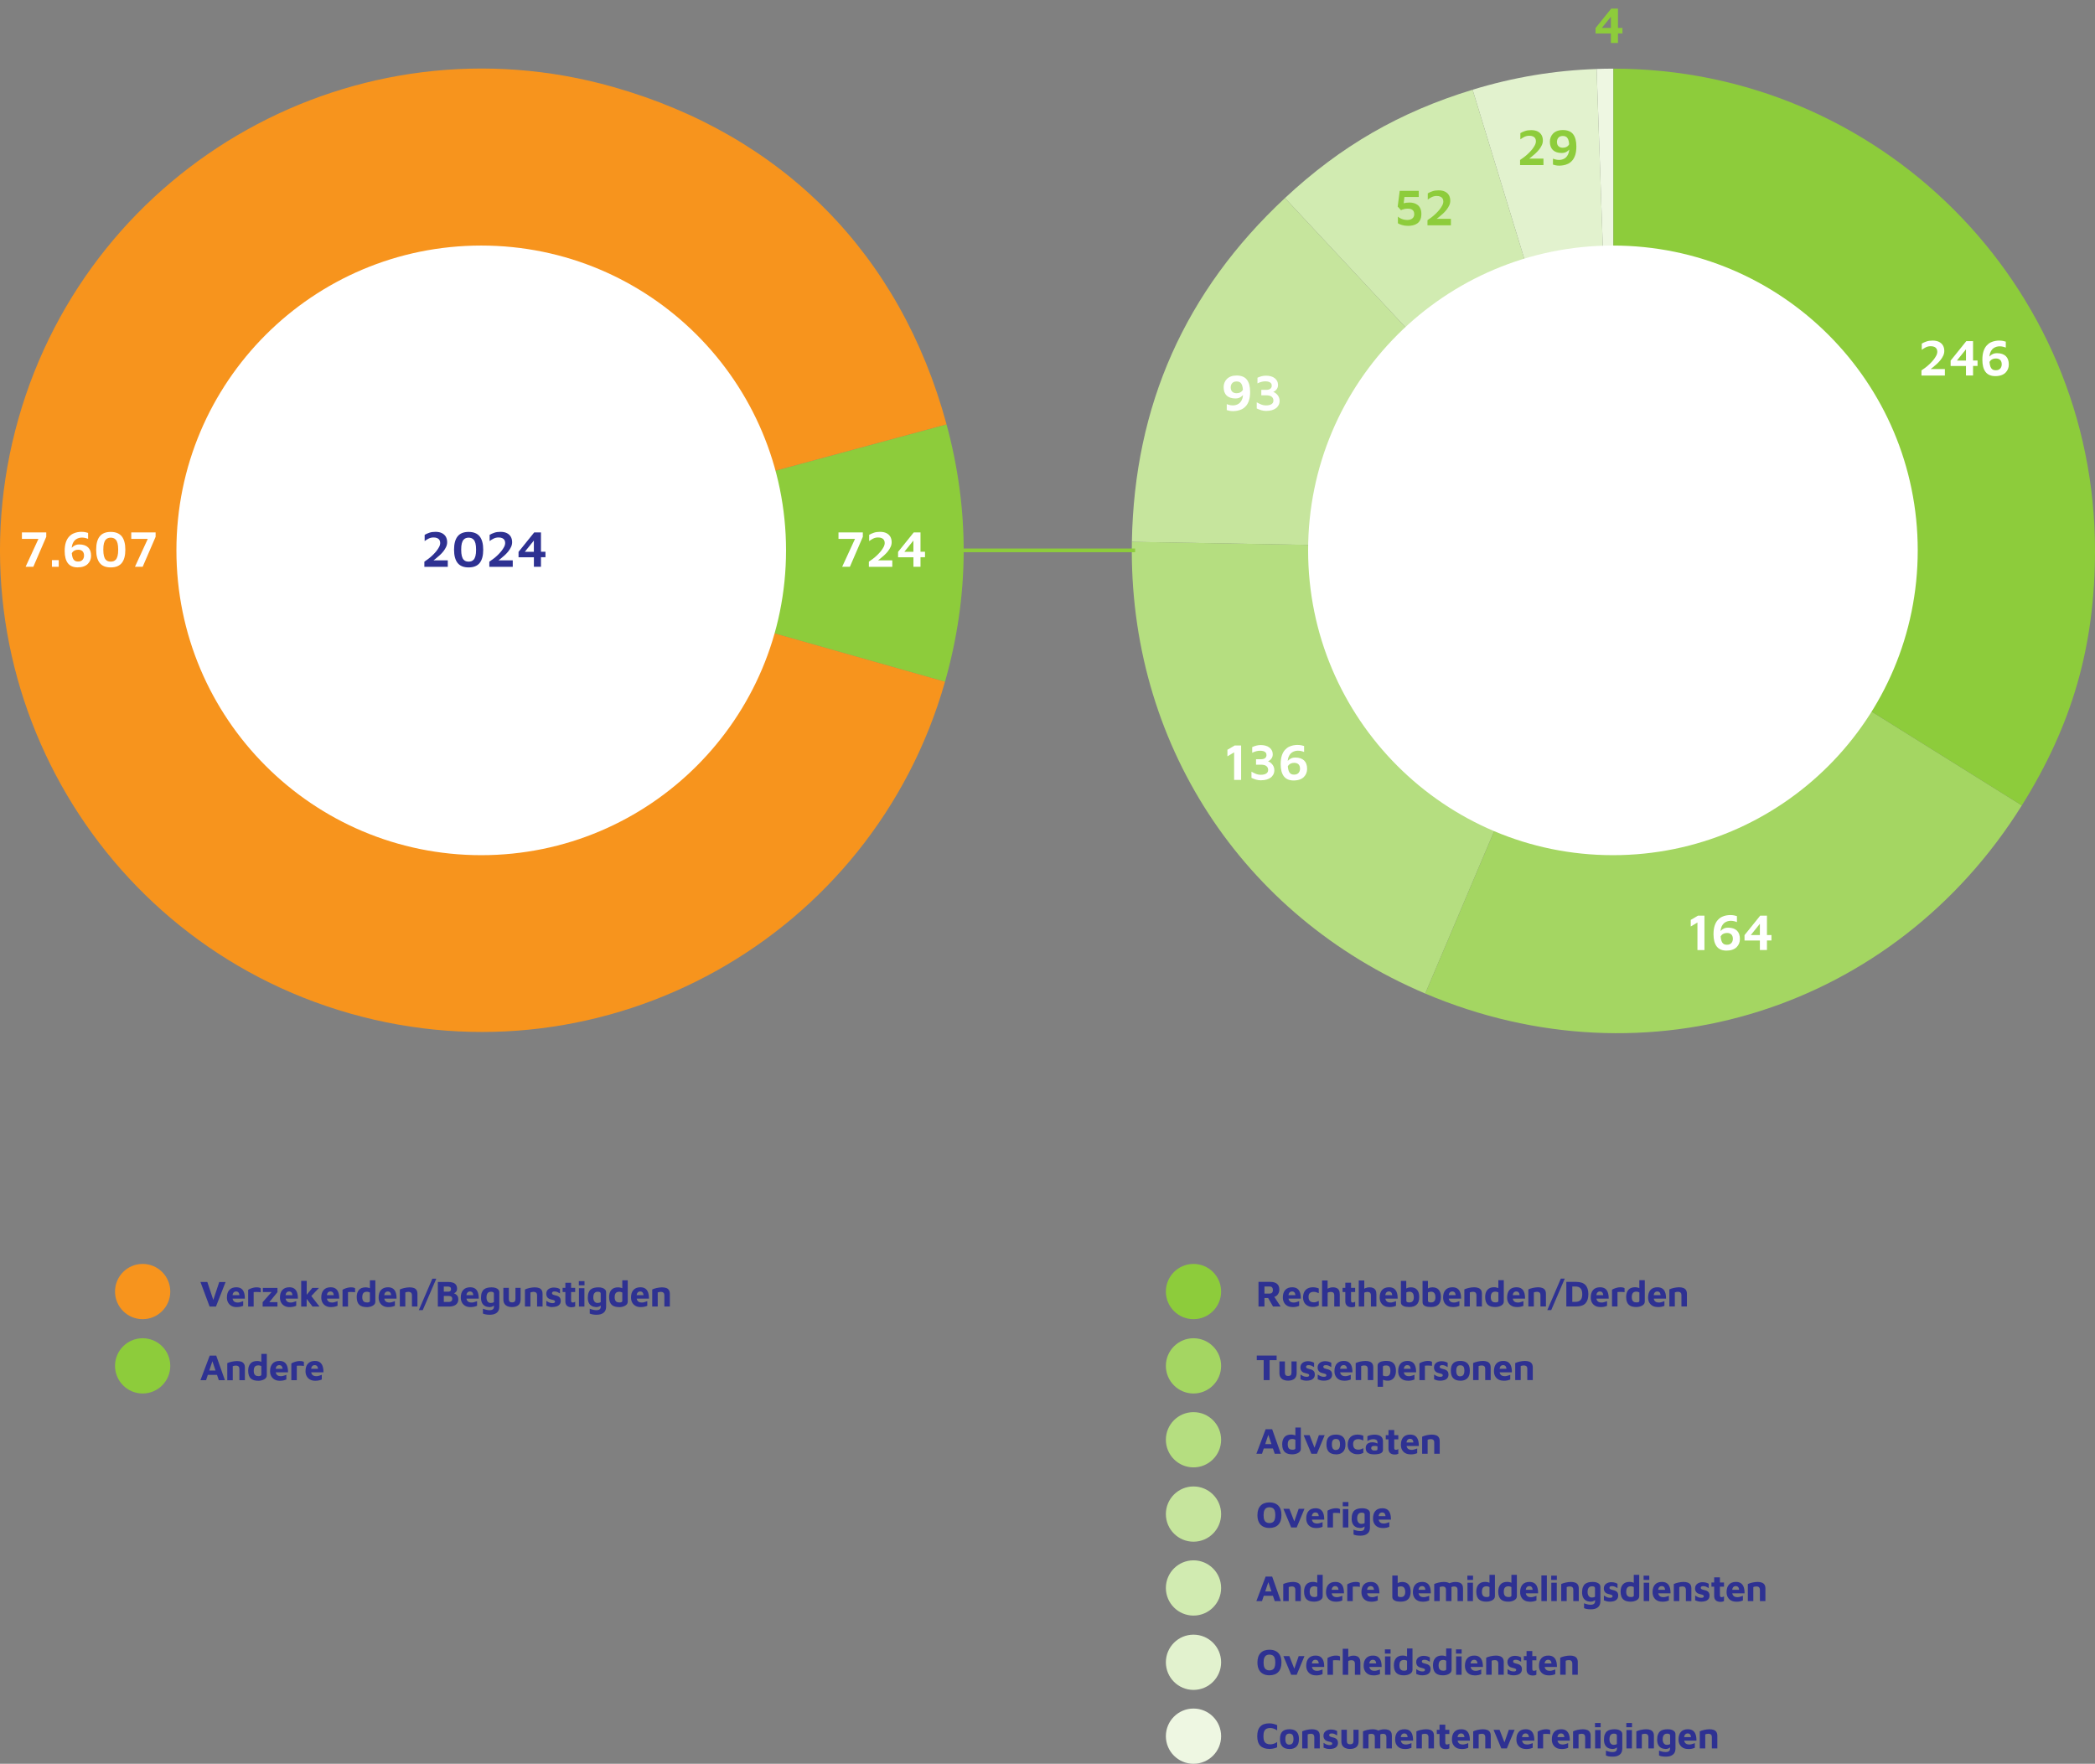 <?xml version="1.0" encoding="UTF-8"?><svg id="Calque_1" xmlns="http://www.w3.org/2000/svg" viewBox="0 0 568.82 478.89"><rect x="0" y="0" width="568.82" height="478.89" fill="#808080" stroke="none"/><defs><style>.cls-1{fill:#a4d662;}.cls-2{fill:#c6e59d;}.cls-3{fill:#eef7e2;}.cls-4{fill:#fff;}.cls-5{fill:#e2f2ce;}.cls-6{fill:#2e3192;}.cls-7{fill:#2e3192;}.cls-8{fill:none;stroke:#8dcc3b;stroke-miterlimit:10;}.cls-9{fill:#b5de80;}.cls-10{fill:#d1ebb1;}.cls-11{fill:#f7941d;}.cls-12{fill:#8dcc3b;}.cls-13{fill:#8dcc3b;}</style></defs><path class="cls-13" d="M130.79,149.4l126.21-34.18c6.34,23.42,6.2,46.54-.42,69.89l-125.79-35.7Z"/><path class="cls-11" d="M130.79,149.4l125.79,35.7c-19.72,69.47-92.02,109.81-161.49,90.09S-14.72,183.17,5,113.7C24.72,44.23,97.02,3.89,166.49,23.61c46.06,13.07,77.99,45.39,90.51,91.61l-126.21,34.18Z"/><circle class="cls-4" cx="130.66" cy="149.43" r="82.76"/><path class="cls-7" d="M115.22,153.89v-1.39c.32-.21.67-.46,1.06-.75.39-.29.77-.62,1.15-.98s.72-.73,1.04-1.12c.31-.39.56-.77.76-1.15s.29-.75.29-1.09c0-.31-.07-.57-.2-.79-.13-.22-.33-.39-.6-.51-.27-.12-.59-.18-.99-.18-.49,0-.92.1-1.32.29s-.76.42-1.11.69v-1.69c.36-.21.77-.41,1.25-.57.48-.17,1.04-.25,1.68-.25.71,0,1.3.12,1.77.36.47.24.82.57,1.06.99.23.42.35.91.35,1.46,0,.44-.09.86-.28,1.27-.19.41-.43.81-.73,1.19-.3.38-.64.74-1.01,1.08-.37.34-.74.66-1.11.95-.37.29-.72.56-1.04.79l-.41-.35h4.75v1.76h-6.36Z"/><path class="cls-7" d="M127.23,154.06c-1.34,0-2.34-.4-2.98-1.2-.64-.8-.97-2.01-.97-3.61s.32-2.81.97-3.62c.64-.81,1.64-1.21,2.98-1.21s2.35.4,3,1.21c.64.81.97,2.01.97,3.62s-.32,2.81-.97,3.61c-.64.8-1.64,1.2-3,1.2ZM127.23,152.49c.24,0,.48-.04.73-.11.24-.08.46-.22.66-.44.2-.22.35-.55.47-.98.12-.43.17-1.01.17-1.72s-.06-1.29-.17-1.72c-.12-.43-.27-.75-.47-.97-.2-.22-.42-.37-.66-.45s-.49-.12-.73-.12-.48.04-.72.12c-.24.08-.46.23-.65.45-.2.22-.35.54-.47.97-.12.43-.17,1-.17,1.72s.06,1.28.17,1.72c.12.43.27.76.47.98.2.22.41.37.65.44.24.07.48.11.72.11Z"/><path class="cls-7" d="M132.86,153.89v-1.39c.32-.21.67-.46,1.06-.75.39-.29.77-.62,1.15-.98s.72-.73,1.04-1.12c.31-.39.56-.77.76-1.15s.29-.75.29-1.09c0-.31-.07-.57-.2-.79-.13-.22-.33-.39-.6-.51-.27-.12-.59-.18-.99-.18-.49,0-.92.1-1.32.29s-.76.42-1.11.69v-1.69c.36-.21.77-.41,1.25-.57.48-.17,1.04-.25,1.68-.25.71,0,1.3.12,1.77.36.47.24.82.57,1.06.99.23.42.35.91.35,1.46,0,.44-.09.86-.28,1.27-.19.41-.43.81-.73,1.19-.3.38-.64.74-1.01,1.08-.37.34-.74.66-1.11.95-.37.29-.72.56-1.04.79l-.41-.35h4.75v1.76h-6.36Z"/><path class="cls-7" d="M144.96,153.89v-2.59h-4.17v-1.46l4.26-5.29h1.83v5.26h1.22v1.48h-1.22v2.59h-1.92ZM142.49,149.82h2.46v-3.05l-2.46,3.05Z"/><path class="cls-4" d="M228.66,153.89l3.7-8.04.28.46h-4.98v-1.76h6.61v1.2l-3.51,8.13h-2.09Z"/><path class="cls-4" d="M235.91,153.89v-1.39c.32-.21.67-.46,1.06-.75s.77-.62,1.15-.98.72-.73,1.04-1.12c.31-.39.56-.77.76-1.15s.29-.75.29-1.09c0-.31-.07-.57-.2-.79-.13-.22-.33-.39-.6-.51-.27-.12-.6-.18-.99-.18-.49,0-.92.1-1.32.29-.39.2-.76.42-1.11.69v-1.69c.35-.21.77-.41,1.25-.57s1.04-.25,1.68-.25c.71,0,1.3.12,1.77.36.47.24.82.57,1.06.99.23.42.35.91.35,1.46,0,.44-.09.86-.28,1.27-.19.41-.43.81-.73,1.19-.3.38-.64.74-1.01,1.08s-.74.66-1.11.95c-.37.29-.72.56-1.04.79l-.41-.35h4.75v1.76h-6.36Z"/><path class="cls-4" d="M248.01,153.89v-2.59h-4.17v-1.46l4.26-5.29h1.83v5.26h1.22v1.48h-1.22v2.59h-1.92ZM245.54,149.82h2.46v-3.05l-2.46,3.05Z"/><path class="cls-4" d="M6.95,153.89l3.7-8.04.28.46h-4.98v-1.76h6.61v1.2l-3.51,8.13h-2.09Z"/><path class="cls-4" d="M14.1,153.89v-1.81h1.85v1.81h-1.85Z"/><path class="cls-4" d="M21.09,154.05c-1.2,0-2.09-.38-2.67-1.14-.57-.76-.86-1.86-.86-3.31,0-.93.11-1.71.32-2.34s.49-1.13.84-1.51c.34-.38.72-.67,1.12-.86s.8-.32,1.2-.39c.4-.07.74-.1,1.03-.1.41,0,.77.03,1.08.09.31.06.56.13.77.2v1.62c-.25-.1-.51-.19-.78-.25s-.57-.1-.92-.1c-.26,0-.53.04-.79.11-.27.08-.52.19-.76.34-.24.15-.45.36-.63.62-.18.26-.33.57-.43.92-.1.36-.15.78-.15,1.27,0,.69.04,1.25.13,1.68.08.43.21.76.36.98.16.22.34.38.55.46.21.08.44.12.69.12.34,0,.61-.05.82-.16s.37-.24.49-.41c.12-.16.2-.34.25-.53.05-.19.07-.35.07-.5,0-.52-.14-.92-.41-1.19-.28-.27-.66-.41-1.17-.41-.34,0-.64.06-.9.17s-.46.26-.62.45c-.16.19-.28.4-.35.64l-.35-1.01c.06-.15.15-.32.27-.51s.29-.38.5-.56c.21-.18.45-.33.73-.45.29-.12.61-.17.99-.17,1.06,0,1.87.28,2.41.8.54.52.81,1.28.81,2.27,0,.43-.07.83-.22,1.21s-.37.71-.67,1.01-.68.53-1.14.69c-.46.17-1,.25-1.62.25Z"/><path class="cls-4" d="M30.06,154.06c-1.34,0-2.34-.4-2.98-1.2-.64-.8-.97-2.01-.97-3.61s.32-2.81.97-3.62c.64-.81,1.64-1.21,2.98-1.21s2.35.4,3,1.21c.64.81.97,2.01.97,3.62s-.32,2.81-.97,3.61c-.64.8-1.64,1.2-3,1.2ZM30.06,152.49c.24,0,.48-.04.73-.11.24-.08.46-.22.66-.44.2-.22.35-.55.47-.98.12-.43.17-1.01.17-1.72s-.06-1.29-.17-1.72c-.12-.43-.27-.75-.47-.97-.2-.22-.42-.37-.66-.45s-.49-.12-.73-.12-.48.04-.72.12c-.24.08-.46.23-.65.45-.2.22-.35.54-.47.97-.12.43-.17,1-.17,1.72s.06,1.28.17,1.72c.12.43.27.76.47.98.2.22.41.37.65.44.24.07.48.11.72.11Z"/><path class="cls-4" d="M36.64,153.89l3.7-8.04.28.46h-4.98v-1.76h6.61v1.2l-3.51,8.13h-2.09Z"/><path class="cls-3" d="M438.06,149.4l-4.56-130.68c1.59-.06,2.97-.08,4.56-.08v130.76Z"/><path class="cls-5" d="M438.06,149.4l-38.23-125.04c11.05-3.38,22.12-5.23,33.67-5.63l4.56,130.68Z"/><path class="cls-10" d="M438.06,149.4l-89.18-95.63c15.16-14.14,31.13-23.35,50.95-29.41l38.23,125.04Z"/><path class="cls-2" d="M438.06,149.4l-130.74-2.28c.65-37.04,14.47-68.08,41.56-93.35l89.18,95.63Z"/><path class="cls-9" d="M438.06,149.4l-51.09,120.36c-49.92-21.19-80.59-68.42-79.65-122.65l130.74,2.28Z"/><path class="cls-1" d="M438.06,149.4l110.89,69.29c-34.67,55.49-101.75,76.64-161.98,51.07l51.09-120.36Z"/><path class="cls-13" d="M438.06,149.4V18.64c72.22,0,130.76,58.54,130.76,130.76,0,25.93-6.13,47.31-19.87,69.29l-110.89-69.29Z"/><circle class="cls-4" cx="437.93" cy="149.43" r="82.76"/><path class="cls-4" d="M334.92,111.63c-.41,0-.77-.03-1.08-.09-.31-.06-.56-.13-.76-.2v-1.62c.25.1.51.19.78.25.27.07.57.1.9.1.27,0,.54-.04.8-.11.27-.07.52-.19.75-.34s.44-.36.62-.62c.18-.26.32-.56.43-.92.1-.36.15-.78.15-1.27,0-.69-.04-1.25-.13-1.68-.08-.43-.21-.76-.36-.98-.16-.22-.34-.38-.56-.46s-.45-.12-.71-.12c-.33,0-.59.05-.8.16-.21.11-.37.24-.48.41-.12.16-.2.34-.25.52-.05.19-.07.36-.07.5,0,.52.14.92.42,1.19.28.27.67.41,1.16.41.35,0,.66-.06.91-.17.25-.11.46-.26.62-.46.16-.19.27-.4.34-.64l.36,1.01c-.07.15-.16.32-.29.51s-.29.38-.5.56c-.21.18-.45.33-.73.45-.29.12-.61.17-.99.17-1.05,0-1.86-.27-2.4-.8-.55-.52-.82-1.28-.82-2.27,0-.43.07-.83.22-1.21.14-.38.36-.71.66-1.01.29-.29.66-.53,1.09-.69.43-.17.95-.25,1.55-.25,1.28,0,2.21.38,2.79,1.13s.88,1.86.88,3.32c0,.93-.11,1.71-.32,2.34s-.49,1.13-.83,1.51c-.34.38-.72.67-1.12.86s-.8.32-1.2.39c-.4.07-.75.11-1.04.11Z"/><path class="cls-4" d="M343.88,111.58c-.51,0-.99-.07-1.44-.2-.44-.14-.85-.3-1.22-.48v-1.67c.37.21.77.41,1.18.58s.87.26,1.37.26c.62,0,1.11-.11,1.46-.34.35-.22.52-.55.52-.98s-.16-.78-.48-1.04-.83-.38-1.55-.38h-1.26v-1.48h1.3c.52,0,.91-.1,1.16-.31s.38-.48.38-.82c0-.28-.07-.51-.22-.68-.15-.17-.35-.3-.61-.38-.26-.08-.56-.12-.91-.12s-.69.04-1.02.13c-.34.08-.71.22-1.12.42v-1.53c.33-.16.69-.29,1.08-.4.4-.11.81-.16,1.25-.16.48,0,.91.06,1.31.17s.74.28,1.03.5c.29.22.51.49.67.8.16.31.24.67.24,1.07,0,.29-.05.55-.15.77-.1.22-.23.42-.38.57-.15.16-.3.28-.44.37s-.26.14-.36.16c.14.03.31.1.5.22s.39.28.58.48c.19.2.35.44.48.73.13.29.2.61.2.97,0,.45-.09.84-.27,1.18-.18.34-.42.63-.74.86s-.69.41-1.12.53-.91.18-1.43.18Z"/><path class="cls-4" d="M335.08,211.75v-7.48l-1.82,1.08v-1.78l1.97-1.16h1.75v9.34h-1.9Z"/><path class="cls-4" d="M342.45,211.87c-.51,0-.99-.07-1.44-.2-.44-.14-.85-.3-1.22-.48v-1.67c.37.21.77.41,1.18.58s.87.26,1.37.26c.62,0,1.11-.11,1.46-.34.35-.22.52-.55.52-.98s-.16-.78-.48-1.04-.83-.38-1.55-.38h-1.26v-1.48h1.3c.52,0,.91-.1,1.16-.31s.38-.48.38-.82c0-.28-.07-.51-.22-.68-.15-.17-.35-.3-.61-.38-.26-.08-.56-.12-.91-.12s-.69.04-1.02.13c-.34.08-.71.22-1.12.42v-1.53c.33-.16.69-.29,1.08-.4.4-.11.81-.16,1.25-.16.48,0,.91.06,1.31.17s.74.28,1.03.5c.29.22.51.49.67.8.16.31.24.67.24,1.07,0,.29-.05.55-.15.77-.1.22-.23.42-.38.57-.15.16-.3.28-.44.37s-.26.14-.36.16c.14.03.31.1.5.22s.39.28.58.48c.19.2.35.44.48.73.13.29.2.61.2.97,0,.45-.09.84-.27,1.18-.18.34-.42.63-.74.86s-.69.41-1.12.53-.91.18-1.43.18Z"/><path class="cls-4" d="M351.25,211.91c-1.2,0-2.09-.38-2.67-1.14s-.86-1.86-.86-3.31c0-.93.11-1.71.32-2.34s.5-1.13.84-1.51c.35-.38.72-.67,1.12-.86s.8-.32,1.2-.39c.4-.07.74-.1,1.03-.1.41,0,.77.03,1.08.09.31.06.56.13.77.2v1.62c-.25-.1-.51-.19-.78-.25-.27-.07-.57-.1-.92-.1-.26,0-.52.04-.79.11-.27.08-.52.19-.76.34-.24.15-.45.36-.63.62-.18.26-.32.57-.43.92-.1.36-.15.78-.15,1.27,0,.69.04,1.25.13,1.68.08.43.21.76.36.98.16.22.34.38.55.46.21.08.44.12.69.12.34,0,.61-.05.82-.16s.37-.24.49-.41c.12-.16.2-.34.25-.53s.07-.35.07-.5c0-.52-.14-.92-.41-1.19-.28-.27-.67-.41-1.17-.41-.35,0-.64.06-.9.17s-.46.26-.62.45c-.16.19-.28.4-.35.64l-.35-1.01c.06-.15.15-.32.27-.51s.29-.38.5-.56.45-.33.74-.45c.28-.12.61-.17.99-.17,1.06,0,1.87.28,2.41.8.54.52.81,1.28.81,2.27,0,.43-.07.83-.22,1.21-.15.38-.37.71-.67,1.01-.3.29-.68.53-1.14.69s-1,.25-1.62.25Z"/><path class="cls-4" d="M460.88,257.95v-7.48l-1.82,1.08v-1.78l1.97-1.16h1.75v9.34h-1.9Z"/><path class="cls-4" d="M468.77,258.1c-1.2,0-2.09-.38-2.67-1.14-.57-.76-.86-1.86-.86-3.31,0-.93.11-1.71.32-2.34s.49-1.13.84-1.51c.34-.38.72-.67,1.12-.86s.8-.32,1.2-.39c.4-.07.74-.1,1.03-.1.41,0,.77.03,1.08.09.31.06.56.13.77.2v1.62c-.25-.1-.51-.19-.78-.25s-.57-.1-.92-.1c-.26,0-.53.04-.79.11-.27.08-.52.19-.76.34-.24.15-.45.36-.63.62-.18.26-.33.57-.43.92-.1.36-.15.78-.15,1.27,0,.69.04,1.25.13,1.68.08.43.21.76.36.98.16.22.34.38.55.46.21.08.44.12.69.12.34,0,.61-.05.82-.16s.37-.24.49-.41c.12-.16.2-.34.25-.53.05-.19.07-.35.07-.5,0-.52-.14-.92-.41-1.19-.28-.27-.66-.41-1.17-.41-.34,0-.64.06-.9.17s-.46.26-.62.45c-.16.19-.28.4-.35.64l-.35-1.01c.06-.15.15-.32.27-.51s.29-.38.5-.56c.21-.18.45-.33.73-.45.29-.12.61-.17.99-.17,1.06,0,1.87.28,2.41.8.54.52.81,1.28.81,2.27,0,.43-.07.83-.22,1.21s-.37.71-.67,1.01-.68.53-1.14.69c-.46.17-1,.25-1.62.25Z"/><path class="cls-4" d="M477.83,257.95v-2.59h-4.17v-1.46l4.26-5.29h1.83v5.26h1.22v1.48h-1.22v2.59h-1.92ZM475.37,253.87h2.46v-3.05l-2.46,3.05Z"/><path class="cls-4" d="M521.7,101.96v-1.39c.32-.21.67-.46,1.06-.75.39-.29.77-.62,1.15-.98s.72-.73,1.04-1.12c.31-.39.56-.77.76-1.15s.29-.75.29-1.09c0-.31-.07-.57-.2-.79-.13-.22-.33-.39-.59-.51-.27-.12-.6-.18-.99-.18-.49,0-.92.1-1.32.29-.39.2-.76.42-1.11.69v-1.69c.35-.21.77-.41,1.25-.57.48-.17,1.04-.25,1.68-.25.71,0,1.3.12,1.77.36.47.24.82.57,1.06.99s.35.91.35,1.46c0,.44-.09.86-.28,1.27-.19.41-.43.81-.74,1.19s-.64.74-1.01,1.08c-.37.34-.74.66-1.11.95s-.72.56-1.04.79l-.41-.35h4.75v1.76h-6.36Z"/><path class="cls-4" d="M533.79,101.96v-2.59h-4.17v-1.46l4.26-5.29h1.83v5.26h1.22v1.48h-1.22v2.59h-1.92ZM531.33,97.89h2.46v-3.05l-2.46,3.05Z"/><path class="cls-4" d="M541.77,102.12c-1.2,0-2.09-.38-2.67-1.14s-.86-1.86-.86-3.31c0-.93.11-1.71.32-2.34s.5-1.13.84-1.51c.35-.38.72-.67,1.12-.86s.8-.32,1.2-.39c.4-.07.74-.1,1.03-.1.41,0,.77.03,1.08.09.31.06.56.13.77.2v1.62c-.25-.1-.51-.19-.78-.25-.27-.07-.57-.1-.92-.1-.26,0-.52.04-.79.11-.27.08-.52.19-.76.34-.24.15-.45.36-.63.62-.18.26-.32.57-.43.92-.1.36-.15.78-.15,1.27,0,.69.04,1.25.13,1.68.08.43.21.76.36.98.16.22.34.38.55.46.21.08.44.12.69.12.34,0,.61-.05.82-.16s.37-.24.49-.41c.12-.16.2-.34.25-.53s.07-.35.07-.5c0-.52-.14-.92-.41-1.19-.28-.27-.67-.41-1.17-.41-.35,0-.64.06-.9.17s-.46.26-.62.45c-.16.19-.28.4-.35.64l-.35-1.01c.06-.15.15-.32.27-.51s.29-.38.5-.56.45-.33.74-.45c.28-.12.61-.17.99-.17,1.06,0,1.87.28,2.41.8.54.52.81,1.28.81,2.27,0,.43-.07.83-.22,1.21-.15.38-.37.71-.67,1.01-.3.29-.68.53-1.14.69s-1,.25-1.62.25Z"/><path class="cls-13" d="M437.38,11.67v-2.59h-4.17v-1.46l4.26-5.29h1.83v5.26h1.22v1.48h-1.22v2.59h-1.92ZM434.92,7.59h2.46v-3.05l-2.46,3.05Z"/><path class="cls-12" d="M382.31,61.32c-.62,0-1.16-.07-1.64-.22-.48-.14-.85-.3-1.12-.48v-1.81c.15.14.35.28.59.42.25.14.54.26.87.35.33.09.69.14,1.07.14.34,0,.64-.04.88-.13.24-.08.43-.2.58-.34.15-.14.26-.3.33-.48.07-.18.11-.37.11-.57,0-.42-.08-.74-.24-.96-.16-.22-.37-.37-.62-.46s-.53-.13-.83-.13c-.34,0-.65.03-.92.08-.27.06-.49.12-.66.19-.17.07-.28.12-.32.15l-.9-.98.55-4.28h5.17v1.68h-3.89l-.32,2.7-1.36-.29c.37-.31.82-.54,1.35-.69s1.11-.22,1.76-.22c.39,0,.78.05,1.16.16s.72.28,1.02.52c.3.24.54.55.72.95.18.39.27.88.27,1.46,0,.64-.1,1.18-.3,1.6-.2.42-.47.75-.82.99s-.73.41-1.16.5c-.43.1-.86.15-1.3.15Z"/><path class="cls-12" d="M387.58,61.17v-1.39c.32-.21.67-.46,1.06-.75.39-.29.77-.62,1.15-.98s.72-.73,1.04-1.12c.31-.39.56-.77.76-1.15s.29-.75.29-1.09c0-.31-.07-.57-.2-.79-.13-.22-.33-.39-.6-.51-.27-.12-.59-.18-.99-.18-.49,0-.92.1-1.32.29s-.76.42-1.11.69v-1.69c.36-.21.77-.41,1.25-.57.48-.17,1.04-.25,1.68-.25.71,0,1.3.12,1.77.36.47.24.82.57,1.06.99.23.42.35.91.35,1.46,0,.44-.09.86-.28,1.27-.19.41-.43.81-.73,1.19-.3.38-.64.74-1.01,1.08-.37.34-.74.66-1.11.95-.37.29-.72.56-1.04.79l-.41-.35h4.75v1.76h-6.36Z"/><path class="cls-12" d="M412.72,44.82v-1.39c.32-.21.67-.46,1.06-.75s.77-.62,1.15-.98c.38-.36.72-.73,1.04-1.12.31-.39.56-.77.76-1.15s.29-.75.29-1.09c0-.31-.06-.57-.2-.79-.13-.22-.33-.39-.6-.51-.27-.12-.59-.18-.99-.18-.49,0-.92.1-1.32.29-.39.2-.76.42-1.11.69v-1.69c.35-.21.77-.41,1.25-.57.48-.17,1.04-.25,1.68-.25.71,0,1.3.12,1.77.36.47.24.82.57,1.06.99.23.42.35.91.35,1.46,0,.44-.09.86-.28,1.27-.19.41-.43.81-.74,1.19s-.64.74-1.01,1.08c-.37.34-.74.66-1.11.95-.37.29-.72.56-1.04.79l-.41-.35h4.75v1.76h-6.36Z"/><path class="cls-12" d="M423.49,44.98c-.41,0-.77-.03-1.08-.09-.31-.06-.56-.13-.76-.2v-1.62c.25.1.51.19.78.25.27.07.57.1.9.1.27,0,.54-.04.8-.11.27-.07.52-.19.75-.34.23-.15.44-.36.62-.62.18-.26.32-.56.43-.92s.15-.78.15-1.27c0-.69-.04-1.25-.12-1.68-.08-.43-.21-.76-.37-.98-.16-.22-.34-.38-.56-.46-.21-.08-.45-.12-.71-.12-.33,0-.59.05-.8.16-.21.11-.37.24-.48.41-.12.16-.2.34-.24.52-.05.19-.07.36-.07.5,0,.52.14.92.42,1.19.28.27.67.41,1.16.41.35,0,.66-.06.91-.17.25-.11.46-.26.62-.46.16-.19.27-.4.34-.64l.36,1.01c-.07.15-.16.32-.29.51-.13.19-.29.38-.5.56-.21.18-.45.33-.73.45-.29.12-.61.17-.99.17-1.05,0-1.85-.27-2.4-.8-.54-.52-.82-1.28-.82-2.27,0-.43.07-.83.22-1.21s.36-.71.66-1.01c.29-.29.66-.53,1.09-.69s.95-.25,1.55-.25c1.28,0,2.21.38,2.79,1.13.58.76.88,1.86.88,3.32,0,.93-.11,1.71-.31,2.34-.21.62-.49,1.13-.83,1.51-.34.38-.72.67-1.12.86-.4.19-.8.32-1.2.39s-.74.11-1.04.11Z"/><line class="cls-8" x1="258.08" y1="149.43" x2="308.2" y2="149.43"/><path class="cls-11" d="M38.73,358.17c4.14,0,7.5-3.36,7.5-7.5s-3.36-7.5-7.5-7.5-7.5,3.36-7.5,7.5,3.36,7.5,7.5,7.5"/><path class="cls-13" d="M38.73,378.35c4.14,0,7.5-3.36,7.5-7.5s-3.36-7.5-7.5-7.5-7.5,3.36-7.5,7.5,3.36,7.5,7.5,7.5"/><path class="cls-13" d="M324.05,358.17c4.14,0,7.5-3.36,7.5-7.5s-3.36-7.5-7.5-7.5-7.5,3.36-7.5,7.5,3.36,7.5,7.5,7.5"/><path class="cls-1" d="M324.05,378.35c4.14,0,7.5-3.36,7.5-7.5s-3.36-7.5-7.5-7.5-7.5,3.36-7.5,7.5,3.36,7.5,7.5,7.5"/><path class="cls-9" d="M324.05,398.41c4.14,0,7.5-3.36,7.5-7.5s-3.36-7.5-7.5-7.5-7.5,3.36-7.5,7.5,3.36,7.5,7.5,7.5"/><path class="cls-2" d="M324.05,418.59c4.14,0,7.5-3.36,7.5-7.5s-3.36-7.5-7.5-7.5-7.5,3.36-7.5,7.5,3.36,7.5,7.5,7.5"/><path class="cls-10" d="M324.05,438.65c4.14,0,7.5-3.36,7.5-7.5s-3.36-7.5-7.5-7.5-7.5,3.36-7.5,7.5,3.36,7.5,7.5,7.5"/><path class="cls-5" d="M324.05,458.83c4.14,0,7.5-3.36,7.5-7.5s-3.36-7.5-7.5-7.5-7.5,3.36-7.5,7.5,3.36,7.5,7.5,7.5"/><path class="cls-3" d="M324.05,478.89c4.14,0,7.5-3.36,7.5-7.5s-3.36-7.5-7.5-7.5-7.5,3.36-7.5,7.5,3.36,7.5,7.5,7.5"/><path class="cls-6" d="M341.7,354.72v-6.67h3.25c.75,0,1.34.17,1.77.52.43.35.64.88.64,1.6,0,.29-.06.58-.18.87-.12.28-.3.53-.53.73-.23.2-.53.33-.88.4l-.1-.55,2.03,3.11h-2.06l-1.67-2.91.72.61h-1.37v2.3h-1.62ZM343.32,351.23h1.36c.29,0,.51-.08.68-.23.17-.15.25-.41.25-.76,0-.31-.08-.54-.23-.7-.15-.16-.36-.24-.63-.24h-1.43v1.93Z"/><path class="cls-6" d="M350.89,354.87c-.51,0-.96-.1-1.34-.31-.39-.21-.7-.51-.91-.9-.22-.39-.33-.85-.33-1.39,0-.88.22-1.56.66-2.04.44-.48,1.06-.72,1.88-.72.56,0,1.01.12,1.35.36s.6.59.76,1.05c.16.46.24,1.02.23,1.68h-3.85l-.16-.95h2.78l-.22.47c0-.54-.08-.92-.23-1.14-.15-.22-.39-.33-.72-.33-.19,0-.36.05-.51.14s-.27.25-.35.46-.12.52-.12.9c0,.48.12.85.35,1.11.23.26.6.39,1.1.39.19,0,.37-.02.56-.07.18-.04.35-.09.51-.15.16-.06.3-.11.41-.16v1.28c-.24.1-.51.18-.8.25-.3.06-.64.09-1.04.09Z"/><path class="cls-6" d="M356.45,354.85c-.36,0-.7-.05-1.02-.16-.32-.11-.6-.27-.85-.48s-.44-.48-.58-.81c-.14-.33-.21-.71-.21-1.14,0-.46.07-.86.2-1.21s.32-.63.55-.86.52-.4.84-.51.67-.17,1.06-.17c.27,0,.56.03.85.08.29.06.54.14.77.24v1.28c-.23-.11-.46-.19-.69-.26-.22-.07-.45-.1-.69-.1-.42,0-.76.1-1.01.31-.26.21-.38.55-.38,1.03,0,.5.11.88.34,1.13s.6.38,1.13.38c.25,0,.49-.04.71-.13.23-.09.43-.18.6-.27v1.27c-.23.12-.48.21-.73.28s-.55.1-.88.1Z"/><path class="cls-6" d="M358.96,354.72v-7.06h1.5v3l-.63-.34c.27-.23.58-.43.95-.58.36-.15.73-.22,1.12-.22s.69.06.97.18c.28.12.5.32.66.59.16.27.23.64.23,1.12v3.32h-1.49v-3.01c0-.33-.08-.58-.24-.73-.16-.15-.4-.22-.71-.22-.16,0-.32.02-.47.06-.16.04-.28.1-.37.17l-.02,3.73h-1.48Z"/><path class="cls-6" d="M367.01,354.92c-.59,0-1.02-.14-1.31-.42s-.43-.67-.43-1.17v-2.53h-.74v-1.14h.74v-1.39h1.56v1.39h1.11v1.14h-1.11v2.34c0,.17.04.3.11.39.07.08.2.12.37.12.1,0,.21-.02.33-.06.12-.04.22-.09.3-.15v1.28c-.14.07-.29.12-.46.16-.16.03-.32.04-.47.04Z"/><path class="cls-6" d="M368.92,354.72v-7.06h1.5v3l-.63-.34c.27-.23.58-.43.94-.58.36-.15.74-.22,1.12-.22s.69.06.97.18c.28.12.5.32.65.59.16.27.24.64.24,1.12v3.32h-1.49v-3.01c0-.33-.08-.58-.25-.73-.16-.15-.4-.22-.71-.22-.16,0-.32.02-.47.06-.16.04-.28.1-.37.17l-.02,3.73h-1.48Z"/><path class="cls-6" d="M377.18,354.87c-.51,0-.96-.1-1.34-.31-.39-.21-.7-.51-.91-.9-.22-.39-.33-.85-.33-1.39,0-.88.22-1.56.66-2.04.44-.48,1.06-.72,1.88-.72.56,0,1.01.12,1.35.36s.6.59.76,1.05c.16.46.24,1.02.23,1.68h-3.85l-.16-.95h2.78l-.22.47c0-.54-.08-.92-.23-1.14-.15-.22-.39-.33-.72-.33-.19,0-.36.05-.51.14s-.27.25-.35.46-.12.52-.12.9c0,.48.12.85.35,1.11.23.26.6.39,1.1.39.19,0,.37-.02.56-.07.18-.04.35-.09.51-.15.16-.06.3-.11.41-.16v1.28c-.24.1-.51.18-.8.25-.3.06-.64.09-1.04.09Z"/><path class="cls-6" d="M382.69,354.87c-.28,0-.56-.02-.84-.05s-.53-.1-.75-.2c-.22-.1-.4-.23-.54-.4s-.2-.39-.2-.67v-5.76h1.46v2.76l-.28-.47c.12-.14.27-.25.46-.34.19-.08.38-.14.57-.17s.35-.05.48-.05c.75,0,1.31.22,1.71.68.39.45.58,1.11.58,1.97,0,.51-.07.93-.2,1.28-.13.35-.32.62-.56.83-.24.21-.52.36-.84.45-.32.09-.67.14-1.06.14ZM382.67,353.63c.29,0,.53-.06.7-.17.17-.12.3-.28.38-.49.08-.21.12-.44.12-.71,0-.38-.05-.68-.15-.91s-.24-.39-.41-.49c-.17-.1-.37-.15-.6-.15-.13,0-.28.02-.44.05s-.3.09-.43.16v2.24c0,.12.04.21.11.28.07.07.17.12.3.15.13.03.27.04.42.04Z"/><path class="cls-6" d="M388.56,354.87c-.28,0-.56-.02-.84-.05-.28-.04-.53-.1-.75-.2-.22-.1-.4-.23-.53-.4-.13-.17-.2-.39-.2-.67v-5.76h1.46v2.76l-.28-.47c.12-.14.27-.25.46-.34.19-.08.38-.14.57-.17s.35-.05.48-.05c.75,0,1.32.22,1.71.68.39.45.59,1.11.59,1.97,0,.51-.07.93-.2,1.28-.13.35-.32.62-.56.83-.24.21-.52.36-.84.45-.32.09-.67.14-1.06.14ZM388.54,353.63c.29,0,.53-.06.7-.17.17-.12.3-.28.38-.49s.12-.44.12-.71c0-.38-.05-.68-.15-.91s-.24-.39-.41-.49c-.17-.1-.37-.15-.6-.15-.13,0-.28.02-.44.05s-.3.09-.43.16v2.24c0,.12.04.21.11.28s.18.12.3.15c.13.03.27.04.43.04Z"/><path class="cls-6" d="M394.4,354.87c-.51,0-.96-.1-1.34-.31-.39-.21-.7-.51-.91-.9-.22-.39-.33-.85-.33-1.39,0-.88.22-1.56.66-2.04.44-.48,1.06-.72,1.88-.72.56,0,1.01.12,1.35.36s.6.59.76,1.05c.16.46.24,1.02.23,1.68h-3.85l-.16-.95h2.78l-.22.47c0-.54-.08-.92-.23-1.14-.15-.22-.39-.33-.72-.33-.19,0-.36.05-.51.14s-.27.25-.35.46-.12.52-.12.9c0,.48.12.85.35,1.11.23.26.6.39,1.1.39.19,0,.37-.02.56-.07.18-.04.35-.09.51-.15.16-.06.3-.11.41-.16v1.28c-.24.1-.51.18-.8.25-.3.06-.64.09-1.04.09Z"/><path class="cls-6" d="M397.59,350.09c.13-.07.29-.13.5-.21s.43-.13.68-.19c.25-.05.5-.1.75-.13s.48-.05.7-.05c.45,0,.84.06,1.16.18.32.12.56.3.73.56s.25.61.25,1.06v3.4h-1.49v-3.1c0-.13-.02-.24-.06-.35-.04-.11-.09-.2-.16-.28-.07-.08-.17-.14-.3-.18-.13-.04-.28-.06-.46-.06-.15,0-.31.02-.46.05-.15.04-.27.08-.35.12v3.8h-1.49v-4.63Z"/><path class="cls-6" d="M405.96,354.87c-.39,0-.76-.04-1.09-.13-.33-.09-.62-.23-.86-.44-.24-.2-.43-.48-.56-.83s-.21-.79-.21-1.32c0-.82.2-1.47.61-1.94.4-.47,1.01-.71,1.81-.71.11,0,.25,0,.42.03.17.02.35.06.54.12.19.07.35.18.5.34l-.3.46v-2.87h1.48v5.82c0,.25-.07.46-.2.64-.13.18-.31.33-.54.46-.22.12-.48.21-.76.28-.28.06-.57.09-.86.09ZM406.02,353.62c.24,0,.44-.03.59-.09.15-.06.22-.16.22-.29v-2.33c-.12-.07-.25-.12-.38-.16s-.27-.06-.39-.06c-.28,0-.52.05-.71.14s-.34.25-.43.47c-.1.22-.15.52-.15.89,0,.29.04.54.12.76.08.21.21.37.39.49.18.12.43.17.74.17Z"/><path class="cls-6" d="M411.78,354.87c-.51,0-.96-.1-1.35-.31s-.69-.51-.91-.9c-.22-.39-.32-.85-.32-1.39,0-.88.22-1.56.65-2.04s1.06-.72,1.88-.72c.56,0,1.01.12,1.36.36s.59.59.75,1.05c.16.46.24,1.02.23,1.68h-3.85l-.16-.95h2.78l-.22.47c0-.54-.08-.92-.23-1.14s-.39-.33-.72-.33c-.19,0-.35.05-.5.14s-.27.25-.35.46c-.08.22-.12.52-.12.9,0,.48.11.85.34,1.11.23.26.6.39,1.11.39.19,0,.37-.02.55-.07.18-.04.36-.09.52-.15.16-.06.3-.11.41-.16v1.28c-.24.1-.51.18-.8.25-.3.06-.64.09-1.04.09Z"/><path class="cls-6" d="M414.97,350.09c.12-.07.29-.13.5-.21.21-.07.43-.13.68-.19.25-.05.49-.1.74-.13s.48-.05.7-.05c.45,0,.84.06,1.16.18.32.12.56.3.73.56s.26.61.26,1.06v3.4h-1.49v-3.1c0-.13-.02-.24-.05-.35-.04-.11-.09-.2-.17-.28-.07-.08-.17-.14-.3-.18-.13-.04-.28-.06-.46-.06-.15,0-.31.02-.46.05-.15.04-.27.08-.35.12v3.8h-1.49v-4.63Z"/><path class="cls-6" d="M420.12,355.7l3.67-8.54h1.07l-3.68,8.54h-1.06Z"/><path class="cls-6" d="M425.28,354.72v-6.67h2.68c1.13,0,1.97.28,2.5.84.53.56.8,1.39.8,2.5s-.27,1.92-.8,2.49c-.53.56-1.37.84-2.5.84h-2.68ZM426.9,353.47h.87c.6,0,1.05-.17,1.37-.5s.46-.86.46-1.58-.15-1.26-.46-1.59-.77-.5-1.37-.5h-.87v4.17Z"/><path class="cls-6" d="M434.49,354.87c-.51,0-.96-.1-1.35-.31s-.69-.51-.91-.9c-.22-.39-.32-.85-.32-1.39,0-.88.22-1.56.65-2.04s1.06-.72,1.88-.72c.56,0,1.01.12,1.36.36s.59.59.75,1.05c.16.46.24,1.02.23,1.68h-3.85l-.16-.95h2.78l-.22.47c0-.54-.08-.92-.23-1.14s-.39-.33-.72-.33c-.19,0-.35.05-.5.14s-.27.25-.35.46c-.08.22-.12.52-.12.9,0,.48.11.85.34,1.11.23.26.6.39,1.11.39.19,0,.37-.02.55-.07.18-.04.36-.09.52-.15.16-.06.3-.11.41-.16v1.28c-.24.1-.51.18-.8.25-.3.06-.64.09-1.04.09Z"/><path class="cls-6" d="M437.68,354.72v-4.53c.09-.08.26-.17.5-.28.24-.1.52-.2.83-.28.31-.08.62-.12.93-.12s.56.02.74.07.32.11.41.18v1.09c-.11-.03-.26-.05-.43-.06-.17-.01-.35-.02-.54-.02-.19,0-.36,0-.53,0-.17,0-.31.02-.42.04v3.91h-1.49Z"/><path class="cls-6" d="M444.24,354.87c-.39,0-.76-.04-1.09-.13-.33-.09-.62-.23-.86-.44-.24-.2-.43-.48-.56-.83s-.21-.79-.21-1.32c0-.82.2-1.47.61-1.94.4-.47,1.01-.71,1.81-.71.11,0,.25,0,.42.03.17.02.35.06.54.12.19.07.35.18.5.34l-.3.46v-2.87h1.48v5.82c0,.25-.07.46-.2.64-.13.18-.31.33-.54.46-.22.12-.48.21-.76.28-.28.06-.57.09-.86.09ZM444.3,353.62c.24,0,.44-.03.59-.09.15-.06.22-.16.22-.29v-2.33c-.12-.07-.25-.12-.38-.16s-.27-.06-.39-.06c-.28,0-.52.05-.71.14s-.34.25-.43.47c-.1.22-.15.52-.15.89,0,.29.04.54.12.76.08.21.21.37.39.49.18.12.43.17.74.17Z"/><path class="cls-6" d="M450.06,354.87c-.51,0-.96-.1-1.35-.31s-.69-.51-.91-.9c-.22-.39-.32-.85-.32-1.39,0-.88.22-1.56.65-2.04s1.06-.72,1.88-.72c.56,0,1.01.12,1.36.36s.59.59.75,1.05c.16.46.24,1.02.23,1.68h-3.85l-.16-.95h2.78l-.22.47c0-.54-.08-.92-.23-1.14s-.39-.33-.72-.33c-.19,0-.35.05-.5.14s-.27.25-.35.46c-.08.22-.12.52-.12.9,0,.48.11.85.34,1.11.23.26.6.39,1.11.39.19,0,.37-.02.55-.07.18-.04.36-.09.52-.15.16-.06.3-.11.41-.16v1.28c-.24.1-.51.18-.8.25-.3.06-.64.09-1.04.09Z"/><path class="cls-6" d="M453.25,350.09c.12-.07.29-.13.5-.21.21-.07.43-.13.68-.19.25-.05.49-.1.74-.13s.48-.05.7-.05c.45,0,.84.06,1.16.18.32.12.56.3.73.56s.26.61.26,1.06v3.4h-1.49v-3.1c0-.13-.02-.24-.05-.35-.04-.11-.09-.2-.17-.28-.07-.08-.17-.14-.3-.18-.13-.04-.28-.06-.46-.06-.15,0-.31.02-.46.05-.15.04-.27.08-.35.12v3.8h-1.49v-4.63Z"/><path class="cls-6" d="M343.1,374.72v-5.42h-1.87v-1.25h5.39v1.25h-1.9v5.42h-1.62Z"/><path class="cls-6" d="M349.76,374.87c-.47,0-.88-.07-1.24-.22-.36-.15-.64-.37-.84-.68-.2-.3-.3-.7-.3-1.19v-3.13h1.49v3.01c0,.32.07.56.21.71.14.16.37.23.68.23s.55-.08.69-.23c.14-.16.21-.39.21-.71v-3.01h1.4v3.13c0,.72-.21,1.25-.62,1.58-.41.33-.98.5-1.69.5Z"/><path class="cls-6" d="M354.75,374.87c-.36,0-.67-.04-.92-.11-.26-.08-.5-.16-.73-.25v-1.31c.14.09.3.19.47.29s.37.18.57.24c.21.06.43.09.67.09s.41-.04.5-.12c.1-.08.15-.18.15-.31,0-.11-.05-.21-.15-.27s-.23-.13-.39-.17-.33-.09-.51-.13c-.16-.03-.32-.08-.48-.15s-.3-.17-.43-.29-.23-.27-.3-.45c-.08-.18-.12-.39-.12-.64,0-.33.06-.6.19-.81.13-.22.29-.39.5-.53.21-.13.43-.23.67-.29.24-.06.47-.08.7-.08.41.01.74.06.98.14.24.08.46.17.67.29v1.17c-.23-.13-.45-.25-.68-.36s-.48-.17-.77-.17c-.26,0-.45.04-.56.12s-.17.19-.17.32.04.23.11.3c.08.07.18.13.31.17.12.04.27.08.42.12.17.04.34.09.51.14.18.06.34.14.5.24.16.1.28.25.38.43.1.18.14.43.14.73,0,.41-.12.73-.33.98-.21.24-.49.42-.82.52-.34.1-.7.15-1.1.15Z"/><path class="cls-6" d="M359.43,374.87c-.36,0-.67-.04-.93-.11-.26-.08-.5-.16-.72-.25v-1.31c.14.09.3.19.47.29.17.1.36.18.57.24.21.06.43.09.66.09s.41-.04.51-.12c.1-.08.14-.18.14-.31,0-.11-.05-.21-.15-.27-.1-.07-.23-.13-.39-.17s-.33-.09-.51-.13c-.16-.03-.32-.08-.48-.15s-.3-.17-.43-.29c-.13-.12-.23-.27-.3-.45-.08-.18-.12-.39-.12-.64,0-.33.06-.6.19-.81s.29-.39.5-.53.43-.23.67-.29.47-.08.7-.08c.41.01.74.06.99.14.24.08.46.17.66.29v1.17c-.23-.13-.45-.25-.67-.36-.22-.11-.48-.17-.77-.17-.26,0-.45.04-.56.12s-.17.19-.17.32.04.23.12.3.18.13.3.17.27.08.42.12c.17.04.34.09.52.14.18.06.34.14.5.24s.28.25.38.43c.1.18.15.43.15.73,0,.41-.12.73-.33.98-.21.24-.49.42-.83.52-.34.1-.7.15-1.09.15Z"/><path class="cls-6" d="M364.9,374.87c-.51,0-.96-.1-1.34-.31-.39-.21-.7-.51-.91-.9-.22-.39-.33-.85-.33-1.39,0-.88.22-1.56.66-2.04.44-.48,1.06-.72,1.88-.72.56,0,1.01.12,1.35.36s.6.59.76,1.05c.16.46.24,1.02.23,1.68h-3.85l-.16-.95h2.78l-.22.47c0-.54-.08-.92-.23-1.14-.15-.22-.39-.33-.72-.33-.19,0-.36.05-.51.14s-.27.25-.35.46-.12.52-.12.9c0,.48.12.85.35,1.11.23.26.6.39,1.1.39.19,0,.37-.02.56-.07.18-.04.35-.09.51-.15.16-.06.3-.11.41-.16v1.28c-.24.1-.51.18-.8.25-.3.06-.64.09-1.04.09Z"/><path class="cls-6" d="M368.09,370.09c.13-.07.29-.13.5-.21s.43-.13.68-.19c.25-.05.5-.1.75-.13s.48-.05.7-.05c.45,0,.84.06,1.16.18.32.12.56.3.73.56s.25.61.25,1.06v3.4h-1.49v-3.1c0-.13-.02-.24-.06-.35-.04-.11-.09-.2-.16-.28-.07-.08-.17-.14-.3-.18-.13-.04-.28-.06-.46-.06-.15,0-.31.02-.46.05-.15.04-.27.08-.35.12v3.8h-1.49v-4.63Z"/><path class="cls-6" d="M376.77,374.87c-.1,0-.25,0-.44-.03s-.39-.06-.6-.13-.38-.18-.53-.33l.3-.47v2.62h-1.46v-5.8c0-.22.06-.41.19-.56s.3-.28.52-.38c.22-.1.47-.17.77-.22.29-.05.6-.07.94-.07.51,0,.95.08,1.33.25s.68.46.9.86.32.95.32,1.64c0,.52-.09.98-.27,1.38s-.44.71-.77.92c-.33.22-.73.33-1.21.33ZM376.33,373.67c.27,0,.49-.05.66-.14.17-.09.3-.25.39-.46s.13-.51.13-.88c0-.31-.03-.57-.1-.78-.07-.21-.18-.38-.34-.5-.16-.12-.39-.17-.69-.17-.32,0-.55.03-.69.09s-.21.14-.21.25v2.38c.13.07.27.13.42.16.15.03.29.05.41.05Z"/><path class="cls-6" d="M382.2,374.87c-.51,0-.96-.1-1.35-.31s-.69-.51-.91-.9c-.22-.39-.32-.85-.32-1.39,0-.88.22-1.56.65-2.04s1.06-.72,1.88-.72c.56,0,1.01.12,1.36.36s.59.59.75,1.05c.16.46.24,1.02.23,1.68h-3.85l-.16-.95h2.78l-.22.47c0-.54-.08-.92-.23-1.14s-.39-.33-.72-.33c-.19,0-.35.05-.5.14s-.27.25-.35.46c-.08.22-.12.52-.12.9,0,.48.11.85.34,1.11.23.26.6.39,1.11.39.19,0,.37-.02.55-.07.18-.04.36-.09.52-.15.16-.06.3-.11.41-.16v1.28c-.24.1-.51.18-.8.25-.3.06-.64.09-1.04.09Z"/><path class="cls-6" d="M385.39,374.72v-4.53c.09-.08.26-.17.5-.28.24-.1.51-.2.82-.28s.62-.12.94-.12.56.02.74.07.32.11.41.18v1.09c-.11-.03-.26-.05-.43-.06-.17-.01-.35-.02-.54-.02-.19,0-.36,0-.53,0-.17,0-.31.02-.42.04v3.91h-1.49Z"/><path class="cls-6" d="M391.03,374.87c-.36,0-.67-.04-.93-.11-.26-.08-.5-.16-.72-.25v-1.31c.14.09.3.19.47.29.17.1.36.18.57.24.21.06.43.09.66.09s.41-.04.51-.12c.1-.08.14-.18.14-.31,0-.11-.05-.21-.15-.27-.1-.07-.23-.13-.39-.17s-.33-.09-.51-.13c-.16-.03-.32-.08-.48-.15s-.3-.17-.43-.29c-.13-.12-.23-.27-.3-.45-.08-.18-.12-.39-.12-.64,0-.33.06-.6.19-.81s.29-.39.5-.53.43-.23.67-.29.47-.08.7-.08c.41.01.74.06.99.14.24.08.46.17.66.29v1.17c-.23-.13-.45-.25-.67-.36-.22-.11-.48-.17-.77-.17-.26,0-.45.04-.56.12s-.17.19-.17.32.04.23.12.3.18.13.3.17.27.08.42.12c.17.04.34.09.52.14.18.06.34.14.5.24s.28.25.38.43c.1.18.15.43.15.73,0,.41-.12.73-.33.98-.21.24-.49.42-.83.52-.34.1-.7.15-1.09.15Z"/><path class="cls-6" d="M396.49,374.87c-.85,0-1.49-.23-1.93-.68-.43-.46-.64-1.13-.64-2.01,0-.95.22-1.64.66-2.05.44-.42,1.07-.62,1.91-.62.57,0,1.04.09,1.43.29.38.19.67.48.87.88.2.39.29.9.29,1.52,0,.89-.22,1.56-.67,2.01-.45.46-1.09.68-1.92.68ZM396.49,373.68c.25,0,.45-.06.62-.17s.29-.29.37-.51c.08-.22.12-.5.12-.82,0-.37-.04-.67-.12-.88-.08-.22-.21-.37-.38-.47-.17-.1-.37-.14-.61-.14-.25,0-.46.05-.62.15-.16.1-.28.26-.36.47s-.12.51-.12.88c0,.51.09.88.27,1.13.18.25.45.38.82.38Z"/><path class="cls-6" d="M399.97,370.09c.12-.07.29-.13.5-.21.21-.07.43-.13.68-.19.25-.05.49-.1.74-.13s.48-.05.7-.05c.45,0,.84.06,1.16.18.32.12.56.3.73.56s.26.61.26,1.06v3.4h-1.49v-3.1c0-.13-.02-.24-.05-.35-.04-.11-.09-.2-.17-.28-.07-.08-.17-.14-.3-.18-.13-.04-.28-.06-.46-.06-.15,0-.31.02-.46.05-.15.04-.27.08-.35.12v3.8h-1.49v-4.63Z"/><path class="cls-6" d="M408.21,374.87c-.51,0-.96-.1-1.35-.31s-.69-.51-.91-.9c-.22-.39-.32-.85-.32-1.39,0-.88.22-1.56.65-2.04s1.06-.72,1.88-.72c.56,0,1.01.12,1.36.36s.59.59.75,1.05c.16.46.24,1.02.23,1.68h-3.85l-.16-.95h2.78l-.22.47c0-.54-.08-.92-.23-1.14s-.39-.33-.72-.33c-.19,0-.35.05-.5.14s-.27.25-.35.46c-.08.22-.12.52-.12.9,0,.48.11.85.34,1.11.23.26.6.39,1.11.39.19,0,.37-.02.55-.07.18-.04.36-.09.52-.15.16-.06.3-.11.41-.16v1.28c-.24.1-.51.18-.8.25-.3.06-.64.09-1.04.09Z"/><path class="cls-6" d="M411.4,370.09c.12-.07.29-.13.5-.21.21-.07.43-.13.68-.19.25-.05.49-.1.74-.13s.48-.05.7-.05c.45,0,.84.06,1.16.18.32.12.56.3.73.56s.26.61.26,1.06v3.4h-1.49v-3.1c0-.13-.02-.24-.05-.35-.04-.11-.09-.2-.17-.28-.07-.08-.17-.14-.3-.18-.13-.04-.28-.06-.46-.06-.15,0-.31.02-.46.05-.15.04-.27.08-.35.12v3.8h-1.49v-4.63Z"/><path class="cls-6" d="M341.12,394.72l2.52-6.67h1.77l2.36,6.67h-1.66l-2.13-6.29.79-.07-2.12,6.36h-1.53ZM342.54,393.28l.33-1.19h3.03l.15,1.19h-3.51Z"/><path class="cls-6" d="M350.84,394.87c-.39,0-.75-.04-1.08-.13-.33-.09-.62-.23-.86-.44s-.43-.48-.56-.83-.21-.79-.21-1.32c0-.82.2-1.47.6-1.94.4-.47,1.01-.71,1.82-.71.11,0,.25,0,.42.03.17.02.35.06.54.12.19.07.35.18.5.34l-.3.46v-2.87h1.48v5.82c0,.25-.07.46-.2.64s-.31.33-.54.46c-.22.12-.47.21-.75.28-.28.06-.57.09-.86.09ZM350.9,393.62c.24,0,.44-.03.58-.09.15-.06.23-.16.23-.29v-2.33c-.12-.07-.25-.12-.38-.16-.14-.04-.27-.06-.4-.06-.28,0-.52.05-.71.14s-.34.25-.44.47-.14.52-.14.89c0,.29.04.54.12.76.08.21.21.37.39.49.18.12.43.17.75.17Z"/><path class="cls-6" d="M356.06,394.72l-2.11-5.06h1.62l1.53,3.9h-.36s1.36-3.9,1.36-3.9h1.57l-2.11,5.06h-1.5Z"/><path class="cls-6" d="M362.72,394.87c-.85,0-1.49-.23-1.93-.68-.43-.46-.64-1.13-.64-2.01,0-.95.22-1.64.66-2.05.44-.42,1.07-.62,1.91-.62.57,0,1.04.09,1.43.29.38.19.67.48.87.88.2.39.29.9.29,1.52,0,.89-.22,1.56-.67,2.01-.45.46-1.09.68-1.92.68ZM362.72,393.68c.25,0,.45-.06.62-.17s.29-.29.37-.51c.08-.22.12-.5.12-.82,0-.37-.04-.67-.12-.88-.08-.22-.21-.37-.38-.47-.17-.1-.37-.14-.61-.14-.25,0-.46.05-.62.15-.16.1-.28.26-.36.47s-.12.51-.12.88c0,.51.09.88.27,1.13.18.25.45.38.82.38Z"/><path class="cls-6" d="M368.57,394.85c-.36,0-.7-.05-1.02-.16-.32-.11-.6-.27-.85-.48-.25-.21-.44-.48-.58-.81-.14-.33-.21-.71-.21-1.14,0-.46.07-.86.2-1.21.13-.34.32-.63.55-.86s.51-.4.83-.51.67-.17,1.06-.17c.27,0,.55.03.85.08.29.06.54.14.76.24v1.28c-.23-.11-.46-.19-.68-.26-.22-.07-.45-.1-.69-.1-.42,0-.76.1-1.02.31-.26.21-.38.55-.38,1.03,0,.5.11.88.34,1.13s.6.38,1.13.38c.25,0,.48-.04.71-.13s.43-.18.59-.27v1.27c-.23.12-.48.21-.73.28-.25.07-.55.1-.88.1Z"/><path class="cls-6" d="M373.03,394.87c-.31,0-.6-.03-.87-.08-.27-.06-.51-.15-.71-.28s-.36-.31-.47-.53c-.11-.22-.17-.5-.17-.83,0-.31.06-.59.2-.82.13-.23.33-.41.59-.54.27-.13.6-.19,1.01-.19.23,0,.45.02.66.07.21.05.41.11.58.19s.3.17.4.26l.06.72c-.13-.08-.29-.14-.48-.19-.19-.05-.39-.07-.6-.07-.33,0-.56.05-.71.14s-.22.25-.22.46c0,.13.04.24.11.34s.17.18.29.23c.12.05.25.08.38.08.34,0,.58-.02.71-.07s.21-.14.21-.28v-1.86c0-.31-.1-.53-.29-.66s-.47-.21-.83-.21c-.29,0-.59.05-.88.15-.3.1-.54.23-.73.38v-1.32c.17-.11.44-.21.8-.3.36-.09.77-.14,1.23-.14.16,0,.34.01.53.04s.39.08.58.15c.19.07.37.17.54.3.16.13.29.3.39.51s.15.46.15.77v2.39c0,.29-.11.52-.3.7-.19.18-.47.3-.83.38s-.8.12-1.31.12Z"/><path class="cls-6" d="M378.73,394.92c-.59,0-1.02-.14-1.31-.42s-.43-.67-.43-1.17v-2.53h-.74v-1.14h.74v-1.39h1.56v1.39h1.11v1.14h-1.11v2.34c0,.17.04.3.11.39.07.08.2.12.37.12.1,0,.21-.02.33-.06.12-.04.22-.09.3-.15v1.28c-.14.07-.29.12-.46.16-.16.03-.32.04-.47.04Z"/><path class="cls-6" d="M382.94,394.87c-.51,0-.96-.1-1.35-.31s-.69-.51-.91-.9c-.22-.39-.32-.85-.32-1.39,0-.88.22-1.56.65-2.04s1.06-.72,1.88-.72c.56,0,1.01.12,1.36.36s.59.59.75,1.05c.16.46.24,1.02.23,1.68h-3.85l-.16-.95h2.78l-.22.47c0-.54-.08-.92-.23-1.14s-.39-.33-.72-.33c-.19,0-.35.05-.5.14s-.27.25-.35.46c-.08.22-.12.52-.12.9,0,.48.11.85.34,1.11.23.26.6.39,1.11.39.19,0,.37-.02.55-.07.18-.04.36-.09.52-.15.16-.06.3-.11.41-.16v1.28c-.24.1-.51.18-.8.25-.3.06-.64.09-1.04.09Z"/><path class="cls-6" d="M386.13,390.09c.12-.07.29-.13.5-.21.21-.07.43-.13.68-.19.25-.05.49-.1.74-.13s.48-.05.7-.05c.45,0,.84.06,1.16.18.32.12.56.3.73.56s.26.61.26,1.06v3.4h-1.49v-3.1c0-.13-.02-.24-.05-.35-.04-.11-.09-.2-.17-.28-.07-.08-.17-.14-.3-.18-.13-.04-.28-.06-.46-.06-.15,0-.31.02-.46.05-.15.04-.27.08-.35.12v3.8h-1.49v-4.63Z"/><path class="cls-6" d="M344.67,414.86c-.66,0-1.23-.12-1.72-.38s-.87-.63-1.13-1.14c-.27-.51-.41-1.16-.41-1.95,0-1.14.29-2,.86-2.59.57-.59,1.37-.88,2.4-.88.66,0,1.24.12,1.73.38.49.25.87.63,1.13,1.13.27.51.4,1.16.4,1.95,0,1.15-.29,2.01-.86,2.6s-1.37.88-2.41.88ZM344.67,413.53c.34,0,.63-.07.87-.21.24-.14.42-.37.54-.69s.18-.73.18-1.25-.06-.95-.18-1.26c-.12-.31-.3-.54-.54-.67s-.53-.21-.87-.21-.62.07-.86.21c-.23.14-.41.37-.54.68s-.19.74-.19,1.27.06.94.19,1.25c.12.31.3.53.54.67.23.14.52.21.86.21Z"/><path class="cls-6" d="M350.57,414.72l-2.11-5.06h1.62l1.53,3.9h-.36s1.36-3.9,1.36-3.9h1.57l-2.11,5.06h-1.5Z"/><path class="cls-6" d="M357.24,414.87c-.51,0-.96-.1-1.34-.31-.39-.21-.7-.51-.91-.9-.22-.39-.33-.85-.33-1.39,0-.88.22-1.56.66-2.04.44-.48,1.06-.72,1.88-.72.56,0,1.01.12,1.35.36s.6.59.76,1.05c.16.46.24,1.02.23,1.68h-3.85l-.16-.95h2.78l-.22.47c0-.54-.08-.92-.23-1.14-.15-.22-.39-.33-.72-.33-.19,0-.36.05-.51.14s-.27.25-.35.46-.12.52-.12.9c0,.48.12.85.35,1.11.23.26.6.39,1.1.39.19,0,.37-.02.56-.07.18-.04.35-.09.51-.15.16-.06.3-.11.41-.16v1.28c-.24.1-.51.18-.8.25-.3.06-.64.09-1.04.09Z"/><path class="cls-6" d="M360.43,414.72v-4.53c.09-.08.26-.17.5-.28.24-.1.51-.2.82-.28s.62-.12.94-.12.56.02.74.07.32.11.41.18v1.09c-.11-.03-.26-.05-.43-.06-.17-.01-.35-.02-.54-.02-.19,0-.36,0-.53,0-.17,0-.31.02-.42.04v3.91h-1.49Z"/><path class="cls-6" d="M364.57,408.97v-1.15h1.54v1.15h-1.54ZM364.6,414.72v-4.99h1.49v4.99s-1.49,0-1.49,0Z"/><path class="cls-6" d="M369.23,414.87c-.46-.03-.86-.13-1.19-.32s-.59-.46-.77-.83-.28-.82-.28-1.38.07-1.03.21-1.39c.14-.37.33-.66.58-.87s.55-.35.91-.44c.35-.09.75-.13,1.18-.13s.79.05,1.1.16c.31.11.56.26.73.46.17.2.26.45.26.74v3.9c0,.35-.06.67-.17.94s-.28.5-.51.68c-.22.18-.49.32-.81.42-.32.09-.68.14-1.1.14-.45,0-.83-.03-1.14-.09-.32-.06-.56-.14-.73-.24v-1.31c.1.04.25.09.44.16.19.07.41.12.65.17.24.04.48.06.72.06.31,0,.55-.04.72-.13.17-.09.29-.2.36-.35s.1-.31.1-.5v-.82l.29.21c-.11.15-.23.29-.38.4s-.32.2-.51.27c-.2.06-.42.09-.68.09ZM369.61,413.75c.17,0,.33-.02.48-.05.15-.04.29-.09.42-.17v-2.32c0-.14-.04-.25-.12-.32s-.18-.12-.3-.15c-.12-.03-.25-.04-.38-.04-.31,0-.55.07-.72.2-.18.13-.3.32-.38.55s-.12.5-.12.8c0,.46.1.82.31,1.09s.48.4.81.4Z"/><path class="cls-6" d="M375.37,414.87c-.51,0-.96-.1-1.35-.31s-.69-.51-.91-.9c-.22-.39-.32-.85-.32-1.39,0-.88.22-1.56.65-2.04s1.06-.72,1.88-.72c.56,0,1.01.12,1.36.36s.59.59.75,1.05c.16.46.24,1.02.23,1.68h-3.85l-.16-.95h2.78l-.22.47c0-.54-.08-.92-.23-1.14s-.39-.33-.72-.33c-.19,0-.35.05-.5.14s-.27.25-.35.46c-.08.22-.12.52-.12.9,0,.48.11.85.34,1.11.23.26.6.39,1.11.39.19,0,.37-.02.55-.07.18-.04.36-.09.52-.15.16-.06.3-.11.41-.16v1.28c-.24.1-.51.18-.8.25-.3.06-.64.09-1.04.09Z"/><path class="cls-6" d="M341.12,434.72l2.52-6.67h1.77l2.36,6.67h-1.66l-2.13-6.29.79-.07-2.12,6.36h-1.53ZM342.54,433.28l.33-1.19h3.03l.15,1.19h-3.51Z"/><path class="cls-6" d="M348.42,430.09c.13-.07.29-.13.5-.21s.43-.13.68-.19c.25-.05.5-.1.75-.13s.48-.05.7-.05c.45,0,.84.06,1.16.18.32.12.56.3.73.56s.25.61.25,1.06v3.4h-1.49v-3.1c0-.13-.02-.24-.06-.35-.04-.11-.09-.2-.16-.28-.07-.08-.17-.14-.3-.18-.13-.04-.28-.06-.46-.06-.15,0-.31.02-.46.05-.15.04-.27.08-.35.12v3.8h-1.49v-4.63Z"/><path class="cls-6" d="M356.79,434.87c-.39,0-.76-.04-1.09-.13-.33-.09-.62-.23-.86-.44-.24-.2-.43-.48-.56-.83s-.21-.79-.21-1.32c0-.82.2-1.47.61-1.94.4-.47,1.01-.71,1.81-.71.11,0,.25,0,.42.03.17.02.35.06.54.12.19.07.35.18.5.34l-.3.46v-2.87h1.48v5.82c0,.25-.07.46-.2.64-.13.18-.31.33-.54.46-.22.12-.48.21-.76.28-.28.06-.57.09-.86.09ZM356.85,433.62c.24,0,.44-.03.59-.09.15-.06.22-.16.22-.29v-2.33c-.12-.07-.25-.12-.38-.16s-.27-.06-.39-.06c-.28,0-.52.05-.71.14s-.34.25-.43.47c-.1.22-.15.52-.15.89,0,.29.04.54.12.76.08.21.21.37.39.49.18.12.43.17.74.17Z"/><path class="cls-6" d="M362.61,434.87c-.51,0-.96-.1-1.35-.31s-.69-.51-.91-.9c-.22-.39-.32-.85-.32-1.39,0-.88.22-1.56.65-2.04s1.06-.72,1.88-.72c.56,0,1.01.12,1.36.36s.59.59.75,1.05c.16.46.24,1.02.23,1.68h-3.85l-.16-.95h2.78l-.22.47c0-.54-.08-.92-.23-1.14s-.39-.33-.72-.33c-.19,0-.35.05-.5.14s-.27.25-.35.46c-.08.22-.12.52-.12.9,0,.48.11.85.34,1.11.23.26.6.39,1.11.39.19,0,.37-.02.55-.07.18-.04.36-.09.52-.15.16-.06.3-.11.41-.16v1.28c-.24.1-.51.18-.8.25-.3.06-.64.09-1.04.09Z"/><path class="cls-6" d="M365.8,434.72v-4.53c.09-.08.26-.17.5-.28.24-.1.51-.2.82-.28s.62-.12.94-.12.56.02.74.07.32.11.41.18v1.09c-.11-.03-.26-.05-.43-.06-.17-.01-.35-.02-.54-.02-.19,0-.36,0-.53,0-.17,0-.31.02-.42.04v3.91h-1.49Z"/><path class="cls-6" d="M372.23,434.87c-.51,0-.96-.1-1.34-.31-.39-.21-.7-.51-.91-.9-.22-.39-.33-.85-.33-1.39,0-.88.22-1.56.66-2.04.44-.48,1.06-.72,1.88-.72.56,0,1.01.12,1.35.36s.6.59.76,1.05c.16.46.24,1.02.23,1.68h-3.85l-.16-.95h2.78l-.22.47c0-.54-.08-.92-.23-1.14-.15-.22-.39-.33-.72-.33-.19,0-.36.05-.51.14s-.27.25-.35.46-.12.52-.12.9c0,.48.12.85.35,1.11.23.26.6.39,1.1.39.19,0,.37-.02.56-.07.18-.04.35-.09.51-.15.16-.06.3-.11.41-.16v1.28c-.24.1-.51.18-.8.25-.3.06-.64.09-1.04.09Z"/><path class="cls-6" d="M380.36,434.87c-.28,0-.56-.02-.84-.05s-.53-.1-.75-.2c-.22-.1-.4-.23-.54-.4s-.2-.39-.2-.67v-5.76h1.46v2.76l-.28-.47c.12-.14.27-.25.46-.34.19-.08.38-.14.57-.17s.35-.05.48-.05c.75,0,1.31.22,1.71.68.39.45.58,1.11.58,1.97,0,.51-.07.93-.2,1.28-.13.35-.32.62-.56.83-.24.21-.52.36-.84.45-.32.09-.67.14-1.06.14ZM380.34,433.63c.29,0,.53-.06.7-.17.17-.12.3-.28.38-.49.08-.21.12-.44.12-.71,0-.38-.05-.68-.15-.91s-.24-.39-.41-.49c-.17-.1-.37-.15-.6-.15-.13,0-.28.02-.44.05s-.3.09-.43.16v2.24c0,.12.04.21.11.28.07.07.17.12.3.15.13.03.27.04.42.04Z"/><path class="cls-6" d="M386.2,434.87c-.51,0-.96-.1-1.35-.31s-.69-.51-.91-.9c-.22-.39-.32-.85-.32-1.39,0-.88.22-1.56.65-2.04s1.06-.72,1.88-.72c.56,0,1.01.12,1.36.36s.59.59.75,1.05c.16.46.24,1.02.23,1.68h-3.85l-.16-.95h2.78l-.22.47c0-.54-.08-.92-.23-1.14s-.39-.33-.72-.33c-.19,0-.35.05-.5.14s-.27.25-.35.46c-.08.22-.12.52-.12.9,0,.48.11.85.34,1.11.23.26.6.39,1.11.39.19,0,.37-.02.55-.07.18-.04.36-.09.52-.15.16-.06.3-.11.41-.16v1.28c-.24.1-.51.18-.8.25-.3.06-.64.09-1.04.09Z"/><path class="cls-6" d="M394.09,431.32v3.4h-1.49v-3.1c0-.13-.02-.24-.05-.35-.04-.11-.09-.2-.16-.28-.07-.08-.17-.14-.3-.18-.13-.04-.28-.06-.46-.06-.15,0-.29.02-.42.05-.13.04-.23.08-.31.12v3.8h-1.49v-4.63c.12-.07.29-.13.5-.21.21-.07.43-.13.68-.19.25-.05.49-.1.74-.13s.48-.05.7-.05c.45,0,.84.06,1.14.18.31.12.54.3.7.56s.23.61.23,1.06ZM392.56,430.43c.21-.18.46-.34.75-.47.29-.14.6-.24.93-.32s.63-.12.91-.12c.45,0,.83.06,1.14.18.31.12.54.3.7.56.16.26.24.61.24,1.06v3.4h-1.49v-3.1c0-.13-.02-.24-.05-.35-.04-.11-.09-.2-.17-.28-.07-.08-.17-.14-.3-.18-.13-.04-.28-.06-.46-.06-.15,0-.29.02-.42.06-.13.04-.24.1-.32.17l-1.46-.55Z"/><path class="cls-6" d="M398.41,428.97v-1.15h1.54v1.15h-1.54ZM398.44,434.72v-4.99h1.49v4.99s-1.49,0-1.49,0Z"/><path class="cls-6" d="M403.55,434.87c-.39,0-.76-.04-1.09-.13-.33-.09-.62-.23-.86-.44-.24-.2-.43-.48-.56-.83s-.21-.79-.21-1.32c0-.82.2-1.47.61-1.94.4-.47,1.01-.71,1.81-.71.11,0,.25,0,.42.03.17.02.35.06.54.12.19.07.35.18.5.34l-.3.46v-2.87h1.48v5.82c0,.25-.07.46-.2.64-.13.18-.31.33-.54.46-.22.12-.48.21-.76.28-.28.06-.57.09-.86.09ZM403.61,433.62c.24,0,.44-.03.59-.09.15-.06.22-.16.22-.29v-2.33c-.12-.07-.25-.12-.38-.16s-.27-.06-.39-.06c-.28,0-.52.05-.71.14s-.34.25-.43.47c-.1.22-.15.52-.15.89,0,.29.04.54.12.76.08.21.21.37.39.49.18.12.43.17.74.17Z"/><path class="cls-6" d="M409.5,434.87c-.39,0-.75-.04-1.08-.13-.33-.09-.62-.23-.86-.44s-.43-.48-.56-.83-.21-.79-.21-1.32c0-.82.2-1.47.6-1.94.4-.47,1.01-.71,1.82-.71.11,0,.25,0,.42.03.17.02.35.06.54.12.19.07.35.18.5.34l-.3.46v-2.87h1.48v5.82c0,.25-.07.46-.2.64s-.31.33-.54.46c-.22.12-.47.21-.75.28-.28.06-.57.09-.86.09ZM409.56,433.62c.24,0,.44-.03.58-.09.15-.06.23-.16.23-.29v-2.33c-.12-.07-.25-.12-.38-.16-.14-.04-.27-.06-.4-.06-.28,0-.52.05-.71.14s-.34.25-.44.47-.14.52-.14.89c0,.29.04.54.12.76.08.21.21.37.39.49.18.12.43.17.75.17Z"/><path class="cls-6" d="M415.32,434.87c-.51,0-.96-.1-1.35-.31s-.69-.51-.91-.9c-.22-.39-.32-.85-.32-1.39,0-.88.22-1.56.65-2.04s1.06-.72,1.88-.72c.56,0,1.01.12,1.36.36s.59.59.75,1.05c.16.46.24,1.02.23,1.68h-3.85l-.16-.95h2.78l-.22.47c0-.54-.08-.92-.23-1.14s-.39-.33-.72-.33c-.19,0-.35.05-.5.14s-.27.25-.35.46c-.08.22-.12.52-.12.9,0,.48.11.85.34,1.11.23.26.6.39,1.11.39.19,0,.37-.02.55-.07.18-.04.36-.09.52-.15.16-.06.3-.11.41-.16v1.28c-.24.1-.51.18-.8.25-.3.06-.64.09-1.04.09Z"/><path class="cls-6" d="M419.99,434.72h-1.48v-6.97h1.48v6.97Z"/><path class="cls-6" d="M421.17,428.97v-1.15h1.54v1.15h-1.54ZM421.2,434.72v-4.99h1.49v4.99s-1.49,0-1.49,0Z"/><path class="cls-6" d="M423.89,430.09c.12-.07.29-.13.5-.21.21-.07.43-.13.68-.19.25-.05.49-.1.74-.13s.48-.05.7-.05c.45,0,.84.06,1.16.18.32.12.56.3.73.56s.26.61.26,1.06v3.4h-1.49v-3.1c0-.13-.02-.24-.05-.35-.04-.11-.09-.2-.17-.28-.07-.08-.17-.14-.3-.18-.13-.04-.28-.06-.46-.06-.15,0-.31.02-.46.05-.15.04-.27.08-.35.12v3.8h-1.49v-4.63Z"/><path class="cls-6" d="M431.78,434.87c-.46-.03-.85-.13-1.18-.32s-.59-.46-.77-.83c-.18-.36-.27-.82-.27-1.38s.07-1.03.21-1.39c.14-.37.34-.66.59-.87s.55-.35.9-.44c.35-.09.75-.13,1.18-.13s.79.05,1.1.16c.31.11.56.26.73.46s.26.45.26.74v3.9c0,.35-.06.67-.17.94s-.28.5-.5.68c-.22.18-.49.32-.81.42s-.68.14-1.1.14c-.45,0-.83-.03-1.14-.09s-.56-.14-.72-.24v-1.31c.1.04.25.09.44.16.19.07.41.12.65.17s.48.06.72.06c.31,0,.55-.04.72-.13.17-.09.29-.2.36-.35.07-.15.1-.31.1-.5v-.82l.29.21c-.11.15-.23.29-.38.4s-.32.2-.52.27c-.2.06-.42.09-.68.09ZM432.16,433.75c.17,0,.33-.02.48-.05.15-.04.29-.09.42-.17v-2.32c0-.14-.04-.25-.12-.32s-.18-.12-.3-.15c-.12-.03-.25-.04-.38-.04-.31,0-.55.07-.72.2-.18.13-.3.32-.38.55-.08.24-.11.5-.11.8,0,.46.1.82.31,1.09s.48.4.81.4Z"/><path class="cls-6" d="M437.13,434.87c-.36,0-.67-.04-.92-.11-.26-.08-.5-.16-.73-.25v-1.31c.14.09.3.19.47.29s.37.18.57.24c.21.06.43.09.67.09s.41-.04.5-.12c.1-.08.15-.18.15-.31,0-.11-.05-.21-.15-.27s-.23-.13-.39-.17-.33-.09-.51-.13c-.16-.03-.32-.08-.48-.15s-.3-.17-.43-.29-.23-.27-.3-.45c-.08-.18-.12-.39-.12-.64,0-.33.06-.6.19-.81.13-.22.29-.39.5-.53.21-.13.43-.23.67-.29.24-.06.47-.08.7-.08.41.01.74.06.98.14.24.08.46.17.67.29v1.17c-.23-.13-.45-.25-.68-.36s-.48-.17-.77-.17c-.26,0-.45.04-.56.12s-.17.19-.17.32.04.23.11.3c.08.07.18.13.31.17.12.04.27.08.42.12.17.04.34.09.51.14.18.06.34.14.5.24.16.1.28.25.38.43.1.18.14.43.14.73,0,.41-.12.73-.33.98-.21.24-.49.42-.82.52-.34.1-.7.15-1.1.15Z"/><path class="cls-6" d="M442.73,434.87c-.39,0-.76-.04-1.09-.13-.33-.09-.62-.23-.86-.44-.24-.2-.43-.48-.56-.83s-.21-.79-.21-1.32c0-.82.2-1.47.61-1.94.4-.47,1.01-.71,1.81-.71.11,0,.25,0,.42.03.17.02.35.06.54.12.19.07.35.18.5.34l-.3.46v-2.87h1.48v5.82c0,.25-.07.46-.2.64-.13.18-.31.33-.54.46-.22.12-.48.21-.76.28-.28.06-.57.09-.86.09ZM442.79,433.62c.24,0,.44-.03.59-.09.15-.06.22-.16.22-.29v-2.33c-.12-.07-.25-.12-.38-.16s-.27-.06-.39-.06c-.28,0-.52.05-.71.14s-.34.25-.43.47c-.1.22-.15.52-.15.89,0,.29.04.54.12.76.08.21.21.37.39.49.18.12.43.17.74.17Z"/><path class="cls-6" d="M446.26,428.97v-1.15h1.54v1.15h-1.54ZM446.29,434.72v-4.99h1.49v4.99s-1.49,0-1.49,0Z"/><path class="cls-6" d="M451.27,434.87c-.51,0-.96-.1-1.34-.31-.39-.21-.7-.51-.91-.9-.22-.39-.33-.85-.33-1.39,0-.88.22-1.56.66-2.04.44-.48,1.06-.72,1.88-.72.56,0,1.01.12,1.35.36s.6.59.76,1.05c.16.46.24,1.02.23,1.68h-3.85l-.16-.95h2.78l-.22.47c0-.54-.08-.92-.23-1.14-.15-.22-.39-.33-.72-.33-.19,0-.36.05-.51.14s-.27.25-.35.46-.12.52-.12.9c0,.48.12.85.35,1.11.23.26.6.39,1.1.39.19,0,.37-.02.56-.07.18-.04.35-.09.51-.15.16-.06.3-.11.41-.16v1.28c-.24.1-.51.18-.8.25-.3.06-.64.09-1.04.09Z"/><path class="cls-6" d="M454.46,430.09c.13-.07.29-.13.5-.21s.43-.13.68-.19c.25-.05.5-.1.75-.13s.48-.05.7-.05c.45,0,.84.06,1.16.18.32.12.56.3.73.56s.25.61.25,1.06v3.4h-1.49v-3.1c0-.13-.02-.24-.06-.35-.04-.11-.09-.2-.16-.28-.07-.08-.17-.14-.3-.18-.13-.04-.28-.06-.46-.06-.15,0-.31.02-.46.05-.15.04-.27.08-.35.12v3.8h-1.49v-4.63Z"/><path class="cls-6" d="M461.91,434.87c-.36,0-.67-.04-.93-.11-.26-.08-.5-.16-.72-.25v-1.31c.14.09.3.19.47.29.17.1.36.18.57.24.21.06.43.09.66.09s.41-.04.51-.12c.1-.08.14-.18.14-.31,0-.11-.05-.21-.15-.27-.1-.07-.23-.13-.39-.17s-.33-.09-.51-.13c-.16-.03-.32-.08-.48-.15s-.3-.17-.43-.29c-.13-.12-.23-.27-.3-.45-.08-.18-.12-.39-.12-.64,0-.33.06-.6.19-.81s.29-.39.5-.53.43-.23.67-.29.47-.08.7-.08c.41.01.74.06.99.14.24.08.46.17.66.29v1.17c-.23-.13-.45-.25-.67-.36-.22-.11-.48-.17-.77-.17-.26,0-.45.04-.56.12s-.17.19-.17.32.04.23.12.3.18.13.3.17.27.08.42.12c.17.04.34.09.52.14.18.06.34.14.5.24s.28.25.38.43c.1.18.15.43.15.73,0,.41-.12.73-.33.98-.21.24-.49.42-.83.52-.34.1-.7.15-1.09.15Z"/><path class="cls-6" d="M467.16,434.92c-.59,0-1.02-.14-1.31-.42s-.43-.67-.43-1.17v-2.53h-.74v-1.14h.74v-1.39h1.56v1.39h1.11v1.14h-1.11v2.34c0,.17.04.3.11.39.07.08.2.12.37.12.1,0,.21-.02.33-.06.12-.04.22-.09.3-.15v1.28c-.14.07-.29.12-.46.16-.16.03-.32.04-.47.04Z"/><path class="cls-6" d="M471.37,434.87c-.51,0-.96-.1-1.34-.31-.39-.21-.7-.51-.91-.9-.22-.39-.33-.85-.33-1.39,0-.88.22-1.56.66-2.04.44-.48,1.06-.72,1.88-.72.56,0,1.01.12,1.35.36s.6.59.76,1.05c.16.46.24,1.02.23,1.68h-3.85l-.16-.95h2.78l-.22.47c0-.54-.08-.92-.23-1.14-.15-.22-.39-.33-.72-.33-.19,0-.36.05-.51.14s-.27.25-.35.46-.12.52-.12.9c0,.48.12.85.35,1.11.23.26.6.39,1.1.39.19,0,.37-.02.56-.07.18-.04.35-.09.51-.15.16-.06.3-.11.41-.16v1.28c-.24.1-.51.18-.8.25-.3.06-.64.09-1.04.09Z"/><path class="cls-6" d="M474.56,430.09c.13-.07.29-.13.5-.21s.43-.13.68-.19c.25-.05.5-.1.75-.13s.48-.05.7-.05c.45,0,.84.06,1.16.18.32.12.56.3.73.56s.25.61.25,1.06v3.4h-1.49v-3.1c0-.13-.02-.24-.06-.35-.04-.11-.09-.2-.16-.28-.07-.08-.17-.14-.3-.18-.13-.04-.28-.06-.46-.06-.15,0-.31.02-.46.05-.15.04-.27.08-.35.12v3.8h-1.49v-4.63Z"/><path class="cls-6" d="M344.67,454.86c-.66,0-1.23-.12-1.72-.38s-.87-.63-1.13-1.14c-.27-.51-.41-1.16-.41-1.95,0-1.14.29-2,.86-2.59.57-.59,1.37-.88,2.4-.88.66,0,1.24.12,1.73.38.49.25.87.63,1.13,1.13.27.51.4,1.16.4,1.95,0,1.15-.29,2.01-.86,2.6s-1.37.88-2.41.88ZM344.67,453.53c.34,0,.63-.07.87-.21.24-.14.42-.37.54-.69s.18-.73.18-1.25-.06-.95-.18-1.26c-.12-.31-.3-.54-.54-.67s-.53-.21-.87-.21-.62.07-.86.21c-.23.14-.41.37-.54.68s-.19.74-.19,1.27.06.94.19,1.25c.12.31.3.53.54.67.23.14.52.21.86.21Z"/><path class="cls-6" d="M350.57,454.72l-2.11-5.06h1.62l1.53,3.9h-.36s1.36-3.9,1.36-3.9h1.57l-2.11,5.06h-1.5Z"/><path class="cls-6" d="M357.24,454.87c-.51,0-.96-.1-1.34-.31-.39-.21-.7-.51-.91-.9-.22-.39-.33-.85-.33-1.39,0-.88.22-1.56.66-2.04.44-.48,1.06-.72,1.88-.72.56,0,1.01.12,1.35.36s.6.59.76,1.05c.16.46.24,1.02.23,1.68h-3.85l-.16-.95h2.78l-.22.47c0-.54-.08-.92-.23-1.14-.15-.22-.39-.33-.72-.33-.19,0-.36.05-.51.14s-.27.25-.35.46-.12.52-.12.9c0,.48.12.85.35,1.11.23.26.6.39,1.1.39.19,0,.37-.02.56-.07.18-.04.35-.09.51-.15.16-.06.3-.11.41-.16v1.28c-.24.1-.51.18-.8.25-.3.06-.64.09-1.04.09Z"/><path class="cls-6" d="M360.43,454.72v-4.53c.09-.08.26-.17.5-.28.24-.1.51-.2.82-.28s.62-.12.94-.12.56.02.74.07.32.11.41.18v1.09c-.11-.03-.26-.05-.43-.06-.17-.01-.35-.02-.54-.02-.19,0-.36,0-.53,0-.17,0-.31.02-.42.04v3.91h-1.49Z"/><path class="cls-6" d="M364.57,454.72v-7.06h1.5v3l-.63-.34c.27-.23.58-.43.94-.58.36-.15.74-.22,1.12-.22s.69.06.97.18c.28.12.5.32.65.59.16.27.24.64.24,1.12v3.32h-1.49v-3.01c0-.33-.08-.58-.25-.73-.16-.15-.4-.22-.71-.22-.16,0-.32.02-.47.06-.16.04-.28.1-.37.17l-.02,3.73h-1.48Z"/><path class="cls-6" d="M372.83,454.87c-.51,0-.96-.1-1.34-.31-.39-.21-.7-.51-.91-.9-.22-.39-.33-.85-.33-1.39,0-.88.22-1.56.66-2.04.44-.48,1.06-.72,1.88-.72.56,0,1.01.12,1.35.36s.6.59.76,1.05c.16.46.24,1.02.23,1.68h-3.85l-.16-.95h2.78l-.22.47c0-.54-.08-.92-.23-1.14-.15-.22-.39-.33-.72-.33-.19,0-.36.05-.51.14s-.27.25-.35.46-.12.52-.12.9c0,.48.12.85.35,1.11.23.26.6.39,1.1.39.19,0,.37-.02.56-.07.18-.04.35-.09.51-.15.16-.06.3-.11.41-.16v1.28c-.24.1-.51.18-.8.25-.3.06-.64.09-1.04.09Z"/><path class="cls-6" d="M376.02,448.97v-1.15h1.54v1.15h-1.54ZM376.05,454.72v-4.99h1.49v4.99s-1.49,0-1.49,0Z"/><path class="cls-6" d="M381.16,454.87c-.39,0-.75-.04-1.08-.13-.33-.09-.62-.23-.86-.44s-.43-.48-.56-.83-.21-.79-.21-1.32c0-.82.2-1.47.6-1.94.4-.47,1.01-.71,1.82-.71.11,0,.25,0,.42.03.17.02.35.06.54.12.19.07.35.18.5.34l-.3.46v-2.87h1.48v5.82c0,.25-.07.46-.2.64s-.31.33-.54.46c-.22.12-.47.21-.75.28-.28.06-.57.09-.86.09ZM381.22,453.62c.24,0,.44-.03.58-.09.15-.06.23-.16.23-.29v-2.33c-.12-.07-.25-.12-.38-.16-.14-.04-.27-.06-.4-.06-.28,0-.52.05-.71.14s-.34.25-.44.47-.14.52-.14.89c0,.29.04.54.12.76.08.21.21.37.39.49.18.12.43.17.75.17Z"/><path class="cls-6" d="M386.19,454.87c-.36,0-.67-.04-.92-.11-.26-.08-.5-.16-.73-.25v-1.31c.14.09.3.19.47.29s.37.18.57.24c.21.06.43.09.67.09s.41-.04.5-.12c.1-.08.15-.18.15-.31,0-.11-.05-.21-.15-.27s-.23-.13-.39-.17-.33-.09-.51-.13c-.16-.03-.32-.08-.48-.15s-.3-.17-.43-.29-.23-.27-.3-.45c-.08-.18-.12-.39-.12-.64,0-.33.06-.6.19-.81.13-.22.29-.39.5-.53.21-.13.43-.23.67-.29.24-.06.47-.08.7-.08.41.01.74.06.98.14.24.08.46.17.67.29v1.17c-.23-.13-.45-.25-.68-.36s-.48-.17-.77-.17c-.26,0-.45.04-.56.12s-.17.19-.17.32.04.23.11.3c.08.07.18.13.31.17.12.04.27.08.42.12.17.04.34.09.51.14.18.06.34.14.5.24.16.1.28.25.38.43.1.18.14.43.14.73,0,.41-.12.73-.33.98-.21.24-.49.42-.82.52-.34.1-.7.15-1.1.15Z"/><path class="cls-6" d="M391.79,454.87c-.39,0-.76-.04-1.09-.13-.33-.09-.62-.23-.86-.44-.24-.2-.43-.48-.56-.83s-.21-.79-.21-1.32c0-.82.2-1.47.61-1.94.4-.47,1.01-.71,1.81-.71.11,0,.25,0,.42.03.17.02.35.06.54.12.19.07.35.18.5.34l-.3.46v-2.87h1.48v5.82c0,.25-.07.46-.2.64-.13.18-.31.33-.54.46-.22.12-.48.21-.76.28-.28.06-.57.09-.86.09ZM391.85,453.62c.24,0,.44-.03.59-.09.15-.06.22-.16.22-.29v-2.33c-.12-.07-.25-.12-.38-.16s-.27-.06-.39-.06c-.28,0-.52.05-.71.14s-.34.25-.43.47c-.1.22-.15.52-.15.89,0,.29.04.54.12.76.08.21.21.37.39.49.18.12.43.17.74.17Z"/><path class="cls-6" d="M395.32,448.97v-1.15h1.54v1.15h-1.54ZM395.35,454.72v-4.99h1.49v4.99s-1.49,0-1.49,0Z"/><path class="cls-6" d="M400.33,454.87c-.51,0-.96-.1-1.34-.31-.39-.21-.7-.51-.91-.9-.22-.39-.33-.85-.33-1.39,0-.88.22-1.56.66-2.04.44-.48,1.06-.72,1.88-.72.56,0,1.01.12,1.35.36s.6.59.76,1.05c.16.46.24,1.02.23,1.68h-3.85l-.16-.95h2.78l-.22.47c0-.54-.08-.92-.23-1.14-.15-.22-.39-.33-.72-.33-.19,0-.36.05-.51.14s-.27.25-.35.46-.12.52-.12.9c0,.48.12.85.35,1.11.23.26.6.39,1.1.39.19,0,.37-.02.56-.07.18-.04.35-.09.51-.15.16-.06.3-.11.41-.16v1.28c-.24.1-.51.18-.8.25-.3.06-.64.09-1.04.09Z"/><path class="cls-6" d="M403.52,450.09c.13-.07.29-.13.5-.21s.43-.13.68-.19c.25-.05.5-.1.75-.13s.48-.05.7-.05c.45,0,.84.06,1.16.18.32.12.56.3.73.56s.25.61.25,1.06v3.4h-1.49v-3.1c0-.13-.02-.24-.06-.35-.04-.11-.09-.2-.16-.28-.07-.08-.17-.14-.3-.18-.13-.04-.28-.06-.46-.06-.15,0-.31.02-.46.05-.15.04-.27.08-.35.12v3.8h-1.49v-4.63Z"/><path class="cls-6" d="M410.97,454.87c-.36,0-.67-.04-.93-.11-.26-.08-.5-.16-.72-.25v-1.31c.14.09.3.19.47.29.17.1.36.18.57.24.21.06.43.09.66.09s.41-.04.51-.12c.1-.08.14-.18.14-.31,0-.11-.05-.21-.15-.27-.1-.07-.23-.13-.39-.17s-.33-.09-.51-.13c-.16-.03-.32-.08-.48-.15s-.3-.17-.43-.29c-.13-.12-.23-.27-.3-.45-.08-.18-.12-.39-.12-.64,0-.33.06-.6.19-.81s.29-.39.5-.53.43-.23.67-.29.47-.08.7-.08c.41.01.74.06.99.14.24.08.46.17.66.29v1.17c-.23-.13-.45-.25-.67-.36-.22-.11-.48-.17-.77-.17-.26,0-.45.04-.56.12s-.17.19-.17.32.04.23.12.3.18.13.3.17.27.08.42.12c.17.04.34.09.52.14.18.06.34.14.5.24s.28.25.38.43c.1.18.15.43.15.73,0,.41-.12.73-.33.98-.21.24-.49.42-.83.52-.34.1-.7.15-1.09.15Z"/><path class="cls-6" d="M416.22,454.92c-.59,0-1.02-.14-1.31-.42s-.43-.67-.43-1.17v-2.53h-.74v-1.14h.74v-1.39h1.56v1.39h1.11v1.14h-1.11v2.34c0,.17.04.3.11.39.07.08.2.12.37.12.1,0,.21-.02.33-.06.12-.04.22-.09.3-.15v1.28c-.14.07-.29.12-.46.16-.16.03-.32.04-.47.04Z"/><path class="cls-6" d="M420.43,454.87c-.51,0-.96-.1-1.34-.31-.39-.21-.7-.51-.91-.9-.22-.39-.33-.85-.33-1.39,0-.88.22-1.56.66-2.04.44-.48,1.06-.72,1.88-.72.56,0,1.01.12,1.35.36s.6.59.76,1.05c.16.46.24,1.02.23,1.68h-3.85l-.16-.95h2.78l-.22.47c0-.54-.08-.92-.23-1.14-.15-.22-.39-.33-.72-.33-.19,0-.36.05-.51.14s-.27.25-.35.46-.12.52-.12.9c0,.48.12.85.35,1.11.23.26.6.39,1.1.39.19,0,.37-.02.56-.07.18-.04.35-.09.51-.15.16-.06.3-.11.41-.16v1.28c-.24.1-.51.18-.8.25-.3.06-.64.09-1.04.09Z"/><path class="cls-6" d="M423.62,450.09c.13-.07.29-.13.5-.21s.43-.13.68-.19c.25-.05.5-.1.75-.13s.48-.05.7-.05c.45,0,.84.06,1.16.18.32.12.56.3.73.56s.25.61.25,1.06v3.4h-1.49v-3.1c0-.13-.02-.24-.06-.35-.04-.11-.09-.2-.16-.28-.07-.08-.17-.14-.3-.18-.13-.04-.28-.06-.46-.06-.15,0-.31.02-.46.05-.15.04-.27.08-.35.12v3.8h-1.49v-4.63Z"/><path class="cls-6" d="M344.65,474.85c-1.07,0-1.88-.28-2.45-.84-.56-.56-.84-1.43-.84-2.62s.27-2.01.81-2.6c.54-.59,1.37-.88,2.48-.88.35,0,.71.04,1.07.13.36.09.71.21,1.05.36v1.41c-.35-.23-.68-.39-1-.49-.32-.1-.62-.15-.9-.15-.39,0-.72.07-1,.21-.27.14-.48.37-.62.7-.14.33-.21.77-.21,1.32s.07.99.21,1.31c.14.32.36.55.64.69.28.14.63.21,1.04.21.25,0,.53-.05.84-.14.31-.09.64-.25.99-.48v1.41c-.19.09-.4.17-.64.25-.24.07-.48.12-.74.16-.26.04-.51.06-.75.06Z"/><path class="cls-6" d="M350.1,474.87c-.85,0-1.5-.23-1.93-.68-.43-.46-.64-1.13-.64-2.01,0-.95.22-1.64.65-2.05.44-.42,1.07-.62,1.92-.62.57,0,1.04.09,1.42.29.38.19.67.48.87.88.2.39.29.9.29,1.52,0,.89-.22,1.56-.67,2.01-.45.46-1.09.68-1.92.68ZM350.1,473.68c.25,0,.45-.06.61-.17.16-.12.29-.29.37-.51.08-.22.12-.5.12-.82,0-.37-.04-.67-.12-.88-.08-.22-.21-.37-.38-.47-.17-.1-.37-.14-.61-.14-.25,0-.46.05-.62.15-.16.1-.28.26-.36.47-.08.22-.12.51-.12.88,0,.51.09.88.27,1.13.18.25.45.38.83.38Z"/><path class="cls-6" d="M353.57,470.09c.13-.07.29-.13.5-.21s.43-.13.68-.19c.25-.05.5-.1.75-.13s.48-.05.7-.05c.45,0,.84.06,1.16.18.32.12.56.3.73.56s.25.61.25,1.06v3.4h-1.49v-3.1c0-.13-.02-.24-.06-.35-.04-.11-.09-.2-.16-.28-.07-.08-.17-.14-.3-.18-.13-.04-.28-.06-.46-.06-.15,0-.31.02-.46.05-.15.04-.27.08-.35.12v3.8h-1.49v-4.63Z"/><path class="cls-6" d="M361.02,474.87c-.36,0-.67-.04-.93-.11-.26-.08-.5-.16-.72-.25v-1.31c.14.09.3.19.47.29.17.1.36.18.57.24.21.06.43.09.66.09s.41-.04.51-.12c.1-.08.14-.18.14-.31,0-.11-.05-.21-.15-.27-.1-.07-.23-.13-.39-.17s-.33-.09-.51-.13c-.16-.03-.32-.08-.48-.15s-.3-.17-.43-.29c-.13-.12-.23-.27-.3-.45-.08-.18-.12-.39-.12-.64,0-.33.06-.6.19-.81s.29-.39.5-.53.43-.23.67-.29.47-.08.7-.08c.41.01.74.06.99.14.24.08.46.17.66.29v1.17c-.23-.13-.45-.25-.67-.36-.22-.11-.48-.17-.77-.17-.26,0-.45.04-.56.12s-.17.19-.17.32.04.23.12.3.18.13.3.17.27.08.42.12c.17.04.34.09.52.14.18.06.34.14.5.24s.28.25.38.43c.1.18.15.43.15.73,0,.41-.12.73-.33.98-.21.24-.49.42-.83.52-.34.1-.7.15-1.09.15Z"/><path class="cls-6" d="M366.58,474.87c-.47,0-.88-.07-1.24-.22-.36-.15-.64-.37-.84-.68-.2-.3-.3-.7-.3-1.19v-3.13h1.49v3.01c0,.32.07.56.21.71.14.16.37.23.68.23s.55-.08.69-.23c.14-.16.21-.39.21-.71v-3.01h1.4v3.13c0,.72-.21,1.25-.62,1.58-.41.33-.98.5-1.69.5Z"/><path class="cls-6" d="M374.77,471.32v3.4h-1.49v-3.1c0-.13-.02-.24-.05-.35-.04-.11-.09-.2-.17-.28-.07-.08-.17-.14-.3-.18-.12-.04-.28-.06-.46-.06-.15,0-.29.02-.43.05-.13.04-.23.08-.31.12v3.8h-1.49v-4.63c.13-.07.29-.13.5-.21s.43-.13.68-.19c.25-.05.5-.1.75-.13s.48-.05.7-.05c.45,0,.83.06,1.14.18.31.12.54.3.7.56s.24.61.24,1.06ZM373.24,470.43c.21-.18.46-.34.75-.47s.6-.24.93-.32c.33-.08.63-.12.91-.12.45,0,.84.06,1.15.18.31.12.54.3.7.56s.23.61.23,1.06v3.4h-1.49v-3.1c0-.13-.02-.24-.05-.35-.04-.11-.09-.2-.16-.28-.07-.08-.17-.14-.3-.18-.13-.04-.28-.06-.46-.06-.15,0-.29.02-.43.06-.13.04-.23.1-.31.17l-1.46-.55Z"/><path class="cls-6" d="M381.38,474.87c-.51,0-.96-.1-1.35-.31s-.69-.51-.91-.9c-.22-.39-.32-.85-.32-1.39,0-.88.22-1.56.65-2.04s1.06-.72,1.88-.72c.56,0,1.01.12,1.36.36s.59.59.75,1.05c.16.46.24,1.02.23,1.68h-3.85l-.16-.95h2.78l-.22.47c0-.54-.08-.92-.23-1.14s-.39-.33-.72-.33c-.19,0-.35.05-.5.14s-.27.25-.35.46c-.08.22-.12.52-.12.9,0,.48.11.85.34,1.11.23.26.6.39,1.11.39.19,0,.37-.02.55-.07.18-.04.36-.09.52-.15.16-.06.3-.11.41-.16v1.28c-.24.1-.51.18-.8.25-.3.06-.64.09-1.04.09Z"/><path class="cls-6" d="M384.57,470.09c.13-.07.29-.13.5-.21s.43-.13.68-.19c.25-.05.5-.1.75-.13s.48-.05.7-.05c.45,0,.84.06,1.16.18.32.12.56.3.73.56s.25.61.25,1.06v3.4h-1.49v-3.1c0-.13-.02-.24-.06-.35-.04-.11-.09-.2-.16-.28-.07-.08-.17-.14-.3-.18-.13-.04-.28-.06-.46-.06-.15,0-.31.02-.46.05-.15.04-.27.08-.35.12v3.8h-1.49v-4.63Z"/><path class="cls-6" d="M392.59,474.92c-.59,0-1.02-.14-1.31-.42s-.43-.67-.43-1.17v-2.53h-.74v-1.14h.74v-1.39h1.56v1.39h1.11v1.14h-1.11v2.34c0,.17.04.3.11.39.07.08.2.12.37.12.1,0,.21-.02.33-.06.12-.04.22-.09.3-.15v1.28c-.14.07-.29.12-.46.16-.16.03-.32.04-.47.04Z"/><path class="cls-6" d="M396.8,474.87c-.51,0-.96-.1-1.35-.31s-.69-.51-.91-.9c-.22-.39-.32-.85-.32-1.39,0-.88.22-1.56.65-2.04s1.06-.72,1.88-.72c.56,0,1.01.12,1.36.36s.59.59.75,1.05c.16.46.24,1.02.23,1.68h-3.85l-.16-.95h2.78l-.22.47c0-.54-.08-.92-.23-1.14s-.39-.33-.72-.33c-.19,0-.35.05-.5.14s-.27.25-.35.46c-.08.22-.12.52-.12.9,0,.48.11.85.34,1.11.23.26.6.39,1.11.39.19,0,.37-.02.55-.07.18-.04.36-.09.52-.15.16-.06.3-.11.41-.16v1.28c-.24.1-.51.18-.8.25-.3.06-.64.09-1.04.09Z"/><path class="cls-6" d="M399.99,470.09c.13-.07.29-.13.5-.21s.43-.13.68-.19c.25-.05.5-.1.75-.13s.48-.05.7-.05c.45,0,.84.06,1.16.18.32.12.56.3.73.56s.25.61.25,1.06v3.4h-1.49v-3.1c0-.13-.02-.24-.06-.35-.04-.11-.09-.2-.16-.28-.07-.08-.17-.14-.3-.18-.13-.04-.28-.06-.46-.06-.15,0-.31.02-.46.05-.15.04-.27.08-.35.12v3.8h-1.49v-4.63Z"/><path class="cls-6" d="M407.63,474.72l-2.11-5.06h1.62l1.53,3.9h-.36s1.36-3.9,1.36-3.9h1.57l-2.11,5.06h-1.5Z"/><path class="cls-6" d="M414.3,474.87c-.51,0-.96-.1-1.35-.31s-.69-.51-.91-.9c-.22-.39-.32-.85-.32-1.39,0-.88.22-1.56.65-2.04s1.06-.72,1.88-.72c.56,0,1.01.12,1.36.36s.59.59.75,1.05c.16.46.24,1.02.23,1.68h-3.85l-.16-.95h2.78l-.22.47c0-.54-.08-.92-.23-1.14s-.39-.33-.72-.33c-.19,0-.35.05-.5.14s-.27.25-.35.46c-.08.22-.12.52-.12.9,0,.48.11.85.34,1.11.23.26.6.39,1.11.39.19,0,.37-.02.55-.07.18-.04.36-.09.52-.15.16-.06.3-.11.41-.16v1.28c-.24.1-.51.18-.8.25-.3.06-.64.09-1.04.09Z"/><path class="cls-6" d="M417.49,474.72v-4.53c.09-.08.26-.17.5-.28.24-.1.51-.2.82-.28s.62-.12.94-.12.56.02.74.07.32.11.41.18v1.09c-.11-.03-.26-.05-.43-.06-.17-.01-.35-.02-.54-.02-.19,0-.36,0-.53,0-.17,0-.31.02-.42.04v3.91h-1.49Z"/><path class="cls-6" d="M423.92,474.87c-.51,0-.96-.1-1.34-.31-.39-.21-.7-.51-.91-.9-.22-.39-.33-.85-.33-1.39,0-.88.22-1.56.66-2.04.44-.48,1.06-.72,1.88-.72.56,0,1.01.12,1.35.36s.6.59.76,1.05c.16.46.24,1.02.23,1.68h-3.85l-.16-.95h2.78l-.22.47c0-.54-.08-.92-.23-1.14-.15-.22-.39-.33-.72-.33-.19,0-.36.05-.51.14s-.27.25-.35.46-.12.52-.12.9c0,.48.12.85.35,1.11.23.26.6.39,1.1.39.19,0,.37-.02.56-.07.18-.04.35-.09.51-.15.16-.06.3-.11.41-.16v1.28c-.24.1-.51.18-.8.25-.3.06-.64.09-1.04.09Z"/><path class="cls-6" d="M427.11,470.09c.13-.07.29-.13.5-.21s.43-.13.68-.19c.25-.05.5-.1.75-.13s.48-.05.7-.05c.45,0,.84.06,1.16.18.32.12.56.3.73.56s.25.61.25,1.06v3.4h-1.49v-3.1c0-.13-.02-.24-.06-.35-.04-.11-.09-.2-.16-.28-.07-.08-.17-.14-.3-.18-.13-.04-.28-.06-.46-.06-.15,0-.31.02-.46.05-.15.04-.27.08-.35.12v3.8h-1.49v-4.63Z"/><path class="cls-6" d="M433.06,468.97v-1.15h1.54v1.15h-1.54ZM433.09,474.72v-4.99h1.49v4.99s-1.49,0-1.49,0Z"/><path class="cls-6" d="M437.72,474.87c-.46-.03-.85-.13-1.18-.32s-.59-.46-.77-.83c-.18-.36-.27-.82-.27-1.38s.07-1.03.21-1.39c.14-.37.34-.66.59-.87s.55-.35.9-.44c.35-.09.75-.13,1.18-.13s.79.05,1.1.16c.31.11.56.26.73.46s.26.45.26.74v3.9c0,.35-.06.67-.17.94s-.28.5-.5.68c-.22.18-.49.32-.81.42s-.68.14-1.1.14c-.45,0-.83-.03-1.14-.09s-.56-.14-.72-.24v-1.31c.1.04.25.09.44.16.19.07.41.12.65.17s.48.06.72.06c.31,0,.55-.04.72-.13.17-.09.29-.2.36-.35.07-.15.1-.31.1-.5v-.82l.29.21c-.11.15-.23.29-.38.4s-.32.2-.52.27c-.2.06-.42.09-.68.09ZM438.1,473.75c.17,0,.33-.02.48-.05.15-.04.29-.09.42-.17v-2.32c0-.14-.04-.25-.12-.32s-.18-.12-.3-.15c-.12-.03-.25-.04-.38-.04-.31,0-.55.07-.72.2-.18.13-.3.32-.38.55-.08.24-.11.5-.11.8,0,.46.1.82.31,1.09s.48.4.81.4Z"/><path class="cls-6" d="M441.57,468.97v-1.15h1.54v1.15h-1.54ZM441.6,474.72v-4.99h1.49v4.99s-1.49,0-1.49,0Z"/><path class="cls-6" d="M444.29,470.09c.13-.07.29-.13.5-.21s.43-.13.68-.19c.25-.05.5-.1.75-.13s.48-.05.7-.05c.45,0,.84.06,1.16.18.32.12.56.3.73.56s.25.61.25,1.06v3.4h-1.49v-3.1c0-.13-.02-.24-.06-.35-.04-.11-.09-.2-.16-.28-.07-.08-.17-.14-.3-.18-.13-.04-.28-.06-.46-.06-.15,0-.31.02-.46.05-.15.04-.27.08-.35.12v3.8h-1.49v-4.63Z"/><path class="cls-6" d="M452.18,474.87c-.46-.03-.86-.13-1.19-.32s-.59-.46-.77-.83-.28-.82-.28-1.38.07-1.03.21-1.39c.14-.37.33-.66.58-.87s.55-.35.91-.44c.35-.09.75-.13,1.18-.13s.79.05,1.1.16c.31.11.56.26.73.46.17.2.26.45.26.74v3.9c0,.35-.06.67-.17.94s-.28.5-.51.68c-.22.18-.49.32-.81.42-.32.09-.68.14-1.1.14-.45,0-.83-.03-1.14-.09-.32-.06-.56-.14-.73-.24v-1.31c.1.04.25.09.44.16.19.07.41.12.65.17.24.04.48.06.72.06.31,0,.55-.04.72-.13.17-.09.29-.2.36-.35s.1-.31.1-.5v-.82l.29.21c-.11.15-.23.29-.38.4s-.32.2-.51.27c-.2.06-.42.09-.68.09ZM452.56,473.75c.17,0,.33-.02.48-.05.15-.04.29-.09.42-.17v-2.32c0-.14-.04-.25-.12-.32s-.18-.12-.3-.15c-.12-.03-.25-.04-.38-.04-.31,0-.55.07-.72.2-.18.13-.3.32-.38.55s-.12.5-.12.8c0,.46.1.82.31,1.09s.48.4.81.4Z"/><path class="cls-6" d="M458.32,474.87c-.51,0-.96-.1-1.35-.31s-.69-.51-.91-.9c-.22-.39-.32-.85-.32-1.39,0-.88.22-1.56.65-2.04s1.06-.72,1.88-.72c.56,0,1.01.12,1.36.36s.59.59.75,1.05c.16.46.24,1.02.23,1.68h-3.85l-.16-.95h2.78l-.22.47c0-.54-.08-.92-.23-1.14s-.39-.33-.72-.33c-.19,0-.35.05-.5.14s-.27.25-.35.46c-.08.22-.12.52-.12.9,0,.48.11.85.34,1.11.23.26.6.39,1.11.39.19,0,.37-.02.55-.07.18-.04.36-.09.52-.15.16-.06.3-.11.41-.16v1.28c-.24.1-.51.18-.8.25-.3.06-.64.09-1.04.09Z"/><path class="cls-6" d="M461.51,470.09c.12-.07.29-.13.5-.21.21-.07.43-.13.68-.19.25-.05.49-.1.74-.13s.48-.05.7-.05c.45,0,.84.06,1.16.18.32.12.56.3.73.56s.26.61.26,1.06v3.4h-1.49v-3.1c0-.13-.02-.24-.05-.35-.04-.11-.09-.2-.17-.28-.07-.08-.17-.14-.3-.18-.13-.04-.28-.06-.46-.06-.15,0-.31.02-.46.05-.15.04-.27.08-.35.12v3.8h-1.49v-4.63Z"/><path class="cls-6" d="M56.91,354.74l-2.49-6.67h1.87l1.89,5.67h-.53l1.88-5.66h1.72s-2.61,6.66-2.61,6.66h-1.73Z"/><path class="cls-6" d="M64.19,354.89c-.51,0-.96-.11-1.34-.32-.39-.21-.69-.51-.91-.9-.22-.39-.33-.85-.33-1.39,0-.88.22-1.56.66-2.04.44-.48,1.06-.73,1.88-.73.56,0,1.01.12,1.35.36s.59.59.75,1.05.24,1.02.23,1.68h-3.85l-.16-.95h2.78l-.22.47c0-.54-.08-.92-.23-1.14-.15-.22-.39-.33-.72-.33-.19,0-.35.05-.5.14s-.27.25-.35.46c-.08.22-.12.51-.12.9,0,.48.11.85.34,1.11.23.26.6.39,1.1.39.19,0,.37-.02.56-.07.18-.04.35-.09.51-.16.16-.06.3-.11.41-.16v1.28c-.24.1-.51.18-.8.25-.3.06-.64.1-1.04.1Z"/><path class="cls-6" d="M67.38,354.74v-4.53c.09-.08.26-.17.5-.28.24-.1.51-.2.83-.28.31-.08.62-.12.93-.12s.56.02.74.07c.18.05.32.11.41.18v1.09c-.11-.03-.26-.05-.43-.06-.17-.01-.35-.02-.54-.02-.19,0-.36,0-.53,0-.17,0-.31.02-.42.04v3.91h-1.49Z"/><path class="cls-6" d="M71.31,354.74v-1.18l2.71-3.07.15.31h-2.8v-1.12h3.96v1.16l-2.52,3.09-.05-.38h2.57v1.19h-4.02Z"/><path class="cls-6" d="M78.59,354.89c-.51,0-.96-.11-1.34-.32-.39-.21-.69-.51-.91-.9-.22-.39-.33-.85-.33-1.39,0-.88.22-1.56.66-2.04.44-.48,1.06-.73,1.88-.73.56,0,1.01.12,1.35.36s.59.59.75,1.05.24,1.02.23,1.68h-3.85l-.16-.95h2.78l-.22.47c0-.54-.08-.92-.23-1.14-.15-.22-.39-.33-.72-.33-.19,0-.35.05-.5.14s-.27.25-.35.46c-.08.22-.12.51-.12.9,0,.48.11.85.34,1.11.23.26.6.39,1.1.39.19,0,.37-.02.56-.07.18-.04.35-.09.51-.16.16-.06.3-.11.41-.16v1.28c-.24.1-.51.18-.8.25-.3.06-.64.1-1.04.1Z"/><path class="cls-6" d="M83.26,354.74h-1.48v-6.97h1.5l-.02,6.97ZM82.94,351.95l1.86-2.27h1.81l-2.81,2.97-.86-.7ZM84.07,351.3l2.67,3.44h-1.89l-1.84-2.43,1.06-1.01Z"/><path class="cls-6" d="M89.81,354.89c-.51,0-.96-.11-1.34-.32-.39-.21-.69-.51-.91-.9-.22-.39-.33-.85-.33-1.39,0-.88.22-1.56.66-2.04.44-.48,1.06-.73,1.88-.73.56,0,1.01.12,1.35.36s.59.59.75,1.05.24,1.02.23,1.68h-3.85l-.16-.95h2.78l-.22.47c0-.54-.08-.92-.23-1.14-.15-.22-.39-.33-.72-.33-.19,0-.35.05-.5.14s-.27.25-.35.46c-.08.22-.12.51-.12.9,0,.48.11.85.34,1.11.23.26.6.39,1.1.39.19,0,.37-.02.56-.07.18-.04.35-.09.51-.16.16-.06.3-.11.41-.16v1.28c-.24.1-.51.18-.8.25-.3.06-.64.1-1.04.1Z"/><path class="cls-6" d="M93,354.74v-4.53c.09-.08.26-.17.5-.28.24-.1.51-.2.83-.28.31-.08.62-.12.93-.12s.56.02.74.07c.18.05.32.11.41.18v1.09c-.11-.03-.26-.05-.43-.06-.17-.01-.35-.02-.54-.02-.19,0-.36,0-.53,0-.17,0-.31.02-.42.04v3.91h-1.49Z"/><path class="cls-6" d="M99.56,354.89c-.39,0-.75-.04-1.08-.13-.33-.09-.62-.23-.86-.43-.24-.2-.43-.48-.56-.83s-.21-.79-.21-1.32c0-.82.2-1.47.6-1.94.4-.47,1.01-.71,1.82-.71.11,0,.25,0,.42.03.17.02.35.06.54.12s.35.18.5.34l-.3.46v-2.87h1.48v5.82c0,.25-.07.46-.2.65-.13.18-.31.33-.54.45-.22.12-.48.21-.75.28-.28.06-.57.1-.86.1ZM99.62,353.64c.24,0,.44-.03.58-.09.15-.06.23-.16.23-.29v-2.33c-.12-.07-.25-.12-.38-.15-.14-.04-.27-.06-.4-.06-.28,0-.52.05-.71.14-.19.09-.34.25-.43.47-.1.22-.15.52-.15.89,0,.29.04.54.12.75s.21.37.39.49c.18.12.43.17.75.17Z"/><path class="cls-6" d="M105.38,354.89c-.51,0-.96-.11-1.34-.32-.39-.21-.69-.51-.91-.9-.22-.39-.33-.85-.33-1.39,0-.88.22-1.56.66-2.04.44-.48,1.06-.73,1.88-.73.56,0,1.01.12,1.35.36s.59.59.75,1.05.24,1.02.23,1.68h-3.85l-.16-.95h2.78l-.22.47c0-.54-.08-.92-.23-1.14-.15-.22-.39-.33-.72-.33-.19,0-.35.05-.5.14s-.27.25-.35.46c-.08.22-.12.51-.12.9,0,.48.11.85.34,1.11.23.26.6.39,1.1.39.19,0,.37-.02.56-.07.18-.04.35-.09.51-.16.16-.06.3-.11.41-.16v1.28c-.24.1-.51.18-.8.25-.3.06-.64.1-1.04.1Z"/><path class="cls-6" d="M108.57,350.11c.13-.07.29-.14.5-.21.21-.07.43-.13.68-.19.25-.05.5-.1.75-.13s.48-.05.7-.05c.45,0,.84.06,1.16.17.32.12.56.3.73.57.17.26.25.61.25,1.06v3.4h-1.49v-3.1c0-.13-.02-.24-.06-.35-.04-.11-.09-.2-.17-.28-.07-.08-.17-.14-.3-.18-.13-.04-.28-.07-.46-.07-.15,0-.31.02-.46.06-.15.04-.27.08-.35.12v3.8h-1.49v-4.63Z"/><path class="cls-6" d="M113.72,355.72l3.67-8.54h1.07l-3.68,8.54h-1.06Z"/><path class="cls-6" d="M118.88,354.74v-6.67h2.83c.49,0,.91.06,1.26.18.36.12.64.32.83.59.2.27.3.63.3,1.08,0,.3-.07.55-.22.74s-.32.35-.53.46c-.21.12-.4.21-.58.28l-.18-.35c.37.01.69.09.96.23.28.14.49.33.65.57.16.24.24.54.24.88,0,.47-.11.85-.33,1.15-.22.3-.52.52-.9.66s-.79.21-1.24.21h-3.1ZM120.5,350.69h1.3c.11,0,.22-.02.32-.07.1-.04.18-.11.25-.21.06-.09.09-.22.09-.37,0-.27-.07-.46-.22-.56-.15-.1-.33-.16-.54-.16h-1.2v1.36ZM120.5,353.49h1.36c.17,0,.32-.03.46-.08.14-.05.25-.14.34-.26.09-.12.13-.29.13-.5,0-.15-.03-.28-.08-.38-.05-.1-.12-.18-.21-.24s-.19-.1-.31-.12-.23-.04-.36-.04h-1.33v1.61Z"/><path class="cls-6" d="M127.69,354.89c-.51,0-.96-.11-1.34-.32-.39-.21-.69-.51-.91-.9-.22-.39-.33-.85-.33-1.39,0-.88.22-1.56.66-2.04.44-.48,1.06-.73,1.88-.73.56,0,1.01.12,1.35.36s.59.59.75,1.05.24,1.02.23,1.68h-3.85l-.16-.95h2.78l-.22.47c0-.54-.08-.92-.23-1.14-.15-.22-.39-.33-.72-.33-.19,0-.35.05-.5.14s-.27.25-.35.46c-.08.22-.12.51-.12.9,0,.48.11.85.34,1.11.23.26.6.39,1.1.39.19,0,.37-.02.56-.07.18-.04.35-.09.51-.16.16-.06.3-.11.41-.16v1.28c-.24.1-.51.18-.8.25-.3.06-.64.1-1.04.1Z"/><path class="cls-6" d="M132.82,354.89c-.46-.03-.85-.13-1.18-.32s-.59-.46-.77-.83c-.18-.36-.27-.82-.27-1.38s.07-1.03.21-1.4c.14-.37.33-.66.58-.86.25-.21.55-.35.91-.44.35-.09.75-.13,1.18-.13s.79.05,1.1.16.56.26.73.46c.17.2.26.45.26.74v3.9c0,.35-.06.67-.17.94-.11.27-.28.5-.5.68s-.49.32-.81.42c-.32.09-.68.14-1.1.14-.45,0-.83-.03-1.14-.1-.32-.06-.56-.14-.73-.23v-1.31c.1.04.25.09.44.16s.41.12.65.17c.24.04.48.07.72.07.31,0,.55-.04.72-.13.17-.09.29-.2.36-.35.07-.15.1-.31.1-.5v-.82l.29.21c-.11.15-.23.29-.38.4s-.32.2-.51.26c-.2.06-.42.1-.68.1ZM133.2,353.77c.17,0,.33-.02.48-.05.15-.04.29-.09.42-.17v-2.32c0-.14-.04-.25-.12-.32s-.18-.12-.3-.15c-.12-.03-.25-.04-.38-.04-.31,0-.55.07-.72.2-.18.13-.3.32-.38.55-.08.24-.11.51-.11.81,0,.46.1.82.31,1.09s.48.4.81.4Z"/><path class="cls-6" d="M139.05,354.89c-.47,0-.88-.07-1.24-.22-.36-.15-.64-.37-.84-.68s-.3-.7-.3-1.19v-3.13h1.49v3.01c0,.32.07.56.21.71.14.16.37.23.68.23s.55-.08.69-.23c.14-.16.21-.4.21-.71v-3.01h1.4v3.13c0,.72-.21,1.25-.62,1.58-.41.33-.98.5-1.69.5Z"/><path class="cls-6" d="M142.54,350.11c.13-.07.29-.14.5-.21.21-.07.43-.13.68-.19.25-.05.5-.1.75-.13s.48-.05.7-.05c.45,0,.84.06,1.16.17.32.12.56.3.73.57.17.26.25.61.25,1.06v3.4h-1.49v-3.1c0-.13-.02-.24-.06-.35-.04-.11-.09-.2-.17-.28-.07-.08-.17-.14-.3-.18-.13-.04-.28-.07-.46-.07-.15,0-.31.02-.46.06-.15.04-.27.08-.35.12v3.8h-1.49v-4.63Z"/><path class="cls-6" d="M149.99,354.89c-.36,0-.67-.04-.92-.12-.26-.08-.5-.16-.73-.26v-1.31c.14.09.3.19.47.29.17.1.36.17.57.24.21.06.43.09.67.09s.41-.04.5-.12c.1-.08.15-.19.15-.31,0-.11-.05-.21-.15-.27-.1-.07-.23-.13-.39-.17-.16-.05-.33-.09-.51-.13-.16-.03-.32-.08-.48-.15-.16-.07-.3-.17-.43-.29-.13-.12-.23-.27-.3-.45-.08-.18-.12-.39-.12-.64,0-.33.06-.6.19-.82.13-.22.29-.39.5-.52.21-.13.43-.23.67-.29.24-.06.47-.08.7-.08.41.01.74.06.99.13.24.08.46.17.67.29v1.17c-.23-.13-.45-.25-.67-.35-.22-.11-.48-.17-.77-.17-.26,0-.45.04-.56.12s-.17.19-.17.32.04.23.11.3c.08.07.18.13.31.17.13.04.27.08.42.12.17.04.34.09.51.14s.34.14.5.24c.16.1.28.25.38.43.1.18.15.43.15.73,0,.41-.12.73-.33.97-.21.24-.49.42-.83.52s-.7.16-1.09.16Z"/><path class="cls-6" d="M155.24,354.94c-.59,0-1.02-.14-1.31-.42-.29-.28-.43-.67-.43-1.18v-2.53h-.74v-1.14h.74v-1.39h1.56v1.39h1.11v1.14h-1.11v2.34c0,.17.04.3.11.38.07.08.2.12.37.12.1,0,.21-.02.33-.06s.22-.09.3-.15v1.28c-.14.07-.29.12-.46.16-.16.03-.32.04-.47.04Z"/><path class="cls-6" d="M157.16,348.99v-1.15h1.54v1.15h-1.54ZM157.19,354.74v-4.99h1.49v4.99s-1.49,0-1.49,0Z"/><path class="cls-6" d="M161.82,354.89c-.46-.03-.85-.13-1.18-.32s-.59-.46-.77-.83c-.18-.36-.27-.82-.27-1.38s.07-1.03.21-1.4c.14-.37.33-.66.58-.86.25-.21.55-.35.91-.44.35-.09.75-.13,1.18-.13s.79.05,1.1.16.56.26.73.46c.17.2.26.45.26.74v3.9c0,.35-.06.67-.17.94-.11.27-.28.5-.5.68s-.49.32-.81.42c-.32.09-.68.14-1.1.14-.45,0-.83-.03-1.14-.1-.32-.06-.56-.14-.73-.23v-1.31c.1.04.25.09.44.16s.41.12.65.17c.24.04.48.07.72.07.31,0,.55-.04.72-.13.17-.09.29-.2.36-.35.07-.15.1-.31.1-.5v-.82l.29.21c-.11.15-.23.29-.38.4s-.32.2-.51.26c-.2.06-.42.1-.68.1ZM162.2,353.77c.17,0,.33-.02.48-.05.15-.04.29-.09.42-.17v-2.32c0-.14-.04-.25-.12-.32s-.18-.12-.3-.15c-.12-.03-.25-.04-.38-.04-.31,0-.55.07-.72.2-.18.13-.3.32-.38.55-.08.24-.11.51-.11.81,0,.46.1.82.31,1.09s.48.4.81.4Z"/><path class="cls-6" d="M168.09,354.89c-.39,0-.75-.04-1.08-.13-.33-.09-.62-.23-.86-.43-.24-.2-.43-.48-.56-.83s-.21-.79-.21-1.32c0-.82.2-1.47.6-1.94.4-.47,1.01-.71,1.82-.71.11,0,.25,0,.42.03.17.02.35.06.54.12s.35.18.5.34l-.3.46v-2.87h1.48v5.82c0,.25-.07.46-.2.65-.13.18-.31.33-.54.45-.22.12-.48.21-.75.28-.28.06-.57.1-.86.1ZM168.15,353.64c.24,0,.44-.03.58-.09.15-.06.23-.16.23-.29v-2.33c-.12-.07-.25-.12-.38-.15-.14-.04-.27-.06-.4-.06-.28,0-.52.05-.71.14-.19.09-.34.25-.43.47-.1.22-.15.52-.15.89,0,.29.04.54.12.75s.21.37.39.49c.18.12.43.17.75.17Z"/><path class="cls-6" d="M173.91,354.89c-.51,0-.96-.11-1.34-.32-.39-.21-.69-.51-.91-.9-.22-.39-.33-.85-.33-1.39,0-.88.22-1.56.66-2.04.44-.48,1.06-.73,1.88-.73.56,0,1.01.12,1.35.36s.59.59.75,1.05.24,1.02.23,1.68h-3.85l-.16-.95h2.78l-.22.47c0-.54-.08-.92-.23-1.14-.15-.22-.39-.33-.72-.33-.19,0-.35.05-.5.14s-.27.25-.35.46c-.08.22-.12.51-.12.9,0,.48.11.85.34,1.11.23.26.6.39,1.1.39.19,0,.37-.02.56-.07.18-.04.35-.09.51-.16.16-.06.3-.11.41-.16v1.28c-.24.1-.51.18-.8.25-.3.06-.64.1-1.04.1Z"/><path class="cls-6" d="M177.1,350.11c.13-.07.29-.14.5-.21.21-.07.43-.13.68-.19.25-.05.5-.1.75-.13s.48-.05.7-.05c.45,0,.84.06,1.16.17.32.12.56.3.73.57.17.26.25.61.25,1.06v3.4h-1.49v-3.1c0-.13-.02-.24-.06-.35-.04-.11-.09-.2-.17-.28-.07-.08-.17-.14-.3-.18-.13-.04-.28-.07-.46-.07-.15,0-.31.02-.46.06-.15.04-.27.08-.35.12v3.8h-1.49v-4.63Z"/><path class="cls-6" d="M54.42,374.74l2.52-6.67h1.77l2.36,6.67h-1.66l-2.13-6.29.79-.07-2.12,6.36h-1.53ZM55.84,373.3l.33-1.19h3.03l.15,1.19h-3.51Z"/><path class="cls-6" d="M61.72,370.11c.13-.07.29-.13.5-.21.21-.07.43-.13.68-.18.25-.05.5-.1.75-.13.25-.03.48-.05.7-.05.45,0,.84.06,1.16.17.32.12.56.31.73.57s.25.61.25,1.06v3.4h-1.49v-3.1c0-.13-.02-.24-.06-.35-.04-.11-.09-.2-.17-.27-.07-.08-.17-.14-.3-.18-.13-.04-.28-.06-.46-.06-.15,0-.31.02-.46.05-.15.04-.27.08-.35.12v3.8h-1.49v-4.63Z"/><path class="cls-6" d="M70.09,374.89c-.39,0-.75-.04-1.08-.13-.33-.09-.62-.23-.86-.43-.24-.2-.43-.48-.56-.83s-.21-.79-.21-1.32c0-.82.2-1.47.6-1.94s1.01-.71,1.82-.71c.11,0,.25,0,.42.02.17.02.35.06.54.12.19.07.35.18.5.34l-.3.46v-2.87h1.48v5.82c0,.25-.07.46-.2.65-.13.18-.31.33-.54.46-.22.12-.48.21-.75.27-.28.06-.57.1-.86.1ZM70.15,373.64c.24,0,.44-.03.58-.1.15-.06.23-.16.23-.29v-2.33c-.12-.07-.25-.12-.38-.16-.14-.04-.27-.05-.4-.05-.28,0-.52.05-.71.14s-.34.25-.43.47c-.1.22-.15.52-.15.89,0,.29.04.54.12.75s.21.37.39.49c.18.12.43.18.75.18Z"/><path class="cls-6" d="M75.91,374.89c-.51,0-.96-.11-1.34-.32-.39-.21-.69-.51-.91-.9-.22-.39-.33-.85-.33-1.39,0-.88.22-1.56.66-2.04.44-.48,1.06-.73,1.88-.73.56,0,1.01.12,1.35.36s.59.59.75,1.05.24,1.02.23,1.68h-3.85l-.16-.95h2.78l-.22.47c0-.54-.08-.92-.23-1.14-.15-.22-.39-.33-.72-.33-.19,0-.35.05-.5.14-.15.09-.27.25-.35.46-.08.22-.12.52-.12.9,0,.48.11.85.34,1.11.23.26.6.39,1.1.39.19,0,.37-.02.56-.07.18-.04.35-.09.51-.15.16-.06.3-.11.41-.16v1.28c-.24.1-.51.18-.8.25-.3.06-.64.1-1.04.1Z"/><path class="cls-6" d="M79.1,374.74v-4.53c.09-.08.26-.17.5-.27s.51-.2.83-.28c.31-.08.62-.12.93-.12s.56.02.74.07c.18.05.32.11.41.18v1.09c-.11-.03-.26-.05-.43-.06-.17-.01-.35-.02-.54-.03-.19,0-.36,0-.53,0-.17,0-.31.02-.42.04v3.91h-1.49Z"/><path class="cls-6" d="M85.53,374.89c-.51,0-.96-.11-1.34-.32-.39-.21-.69-.51-.91-.9-.22-.39-.33-.85-.33-1.39,0-.88.22-1.56.66-2.04.44-.48,1.06-.73,1.88-.73.56,0,1.01.12,1.35.36s.59.59.75,1.05.24,1.02.23,1.68h-3.85l-.16-.95h2.78l-.22.47c0-.54-.08-.92-.23-1.14-.15-.22-.39-.33-.72-.33-.19,0-.35.05-.5.14-.15.09-.27.25-.35.46-.08.22-.12.52-.12.9,0,.48.11.85.34,1.11.23.26.6.39,1.1.39.19,0,.37-.02.56-.07.18-.04.35-.09.51-.15.16-.06.3-.11.41-.16v1.28c-.24.1-.51.18-.8.25-.3.06-.64.1-1.04.1Z"/></svg>
